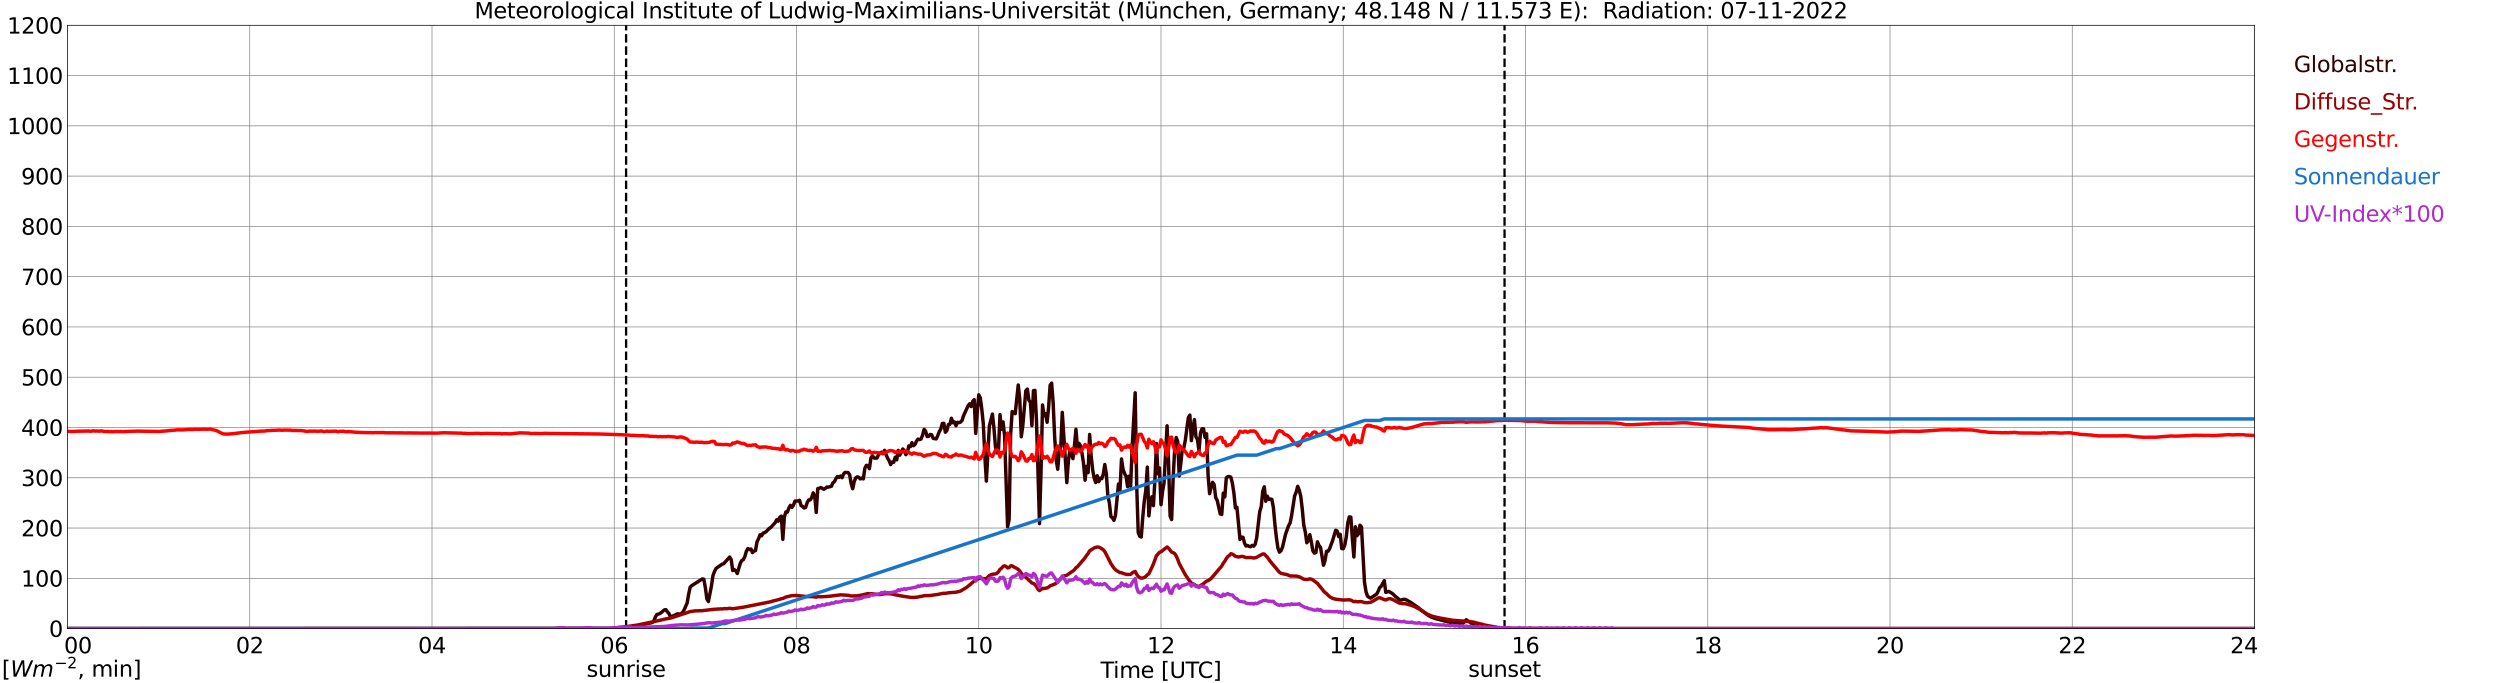 <?xml version="1.0" encoding="utf-8" standalone="no"?>
<!DOCTYPE svg PUBLIC "-//W3C//DTD SVG 1.1//EN"
  "http://www.w3.org/Graphics/SVG/1.1/DTD/svg11.dtd">
<svg xmlns:xlink="http://www.w3.org/1999/xlink" width="1085.4pt" height="296.64pt" viewBox="0 0 1085.4 296.64" xmlns="http://www.w3.org/2000/svg" version="1.1">
 <defs>
  <style type="text/css">*{stroke-linejoin: round; stroke-linecap: butt}</style>
 </defs>
 <g id="figure_1">
  <g id="patch_1">
   <path d="M 0 296.64 
L 1085.4 296.64 
L 1085.4 0 
L 0 0 
z
" style="fill: #ffffff"/>
  </g>
  <g id="axes_1">
   <g id="patch_2">
    <path d="M 29.306 272.909 
L 978.814 272.909 
L 978.814 10.976 
L 29.306 10.976 
z
" style="fill: #ffffff"/>
   </g>
   <g id="patch_3">
    <path d="M 978.814 272.909 
L 978.814 272.909 
L 978.814 10.976 
L 978.814 10.976 
z
" clip-path="url(#p74bb460b75)" style="fill: #d3d3d3; opacity: 0.25; stroke: #d3d3d3; stroke-linejoin: miter"/>
   </g>
   <g id="matplotlib.axis_1">
    <g id="xtick_1">
     <g id="line2d_1">
      <path d="M 29.306 272.909 
L 29.306 10.976 
" clip-path="url(#p74bb460b75)" style="fill: none; stroke: #808080; stroke-width: 0.3; stroke-linecap: square"/>
     </g>
     <g id="line2d_2"/>
     <g id="text_1">
      <!--    00 -->
      <g transform="translate(18.733 283.627) scale(0.095 -0.095)">
       <defs>
        <path id="DejaVuSans-20" transform="scale(0.016)"/>
        <path id="DejaVuSans-30" d="M 2034 4250 
Q 1547 4250 1301 3770 
Q 1056 3291 1056 2328 
Q 1056 1369 1301 889 
Q 1547 409 2034 409 
Q 2525 409 2770 889 
Q 3016 1369 3016 2328 
Q 3016 3291 2770 3770 
Q 2525 4250 2034 4250 
z
M 2034 4750 
Q 2819 4750 3233 4129 
Q 3647 3509 3647 2328 
Q 3647 1150 3233 529 
Q 2819 -91 2034 -91 
Q 1250 -91 836 529 
Q 422 1150 422 2328 
Q 422 3509 836 4129 
Q 1250 4750 2034 4750 
z
" transform="scale(0.016)"/>
       </defs>
       <use xlink:href="#DejaVuSans-20"/>
       <use xlink:href="#DejaVuSans-20" transform="translate(31.787 0)"/>
       <use xlink:href="#DejaVuSans-20" transform="translate(63.574 0)"/>
       <use xlink:href="#DejaVuSans-30" transform="translate(95.361 0)"/>
       <use xlink:href="#DejaVuSans-30" transform="translate(158.984 0)"/>
      </g>
     </g>
    </g>
    <g id="xtick_2">
     <g id="line2d_3">
      <path d="M 108.431 272.909 
L 108.431 10.976 
" clip-path="url(#p74bb460b75)" style="fill: none; stroke: #808080; stroke-width: 0.3; stroke-linecap: square"/>
     </g>
     <g id="line2d_4"/>
     <g id="text_2">
      <!-- 02 -->
      <g transform="translate(102.387 283.627) scale(0.095 -0.095)">
       <defs>
        <path id="DejaVuSans-32" d="M 1228 531 
L 3431 531 
L 3431 0 
L 469 0 
L 469 531 
Q 828 903 1448 1529 
Q 2069 2156 2228 2338 
Q 2531 2678 2651 2914 
Q 2772 3150 2772 3378 
Q 2772 3750 2511 3984 
Q 2250 4219 1831 4219 
Q 1534 4219 1204 4116 
Q 875 4013 500 3803 
L 500 4441 
Q 881 4594 1212 4672 
Q 1544 4750 1819 4750 
Q 2544 4750 2975 4387 
Q 3406 4025 3406 3419 
Q 3406 3131 3298 2873 
Q 3191 2616 2906 2266 
Q 2828 2175 2409 1742 
Q 1991 1309 1228 531 
z
" transform="scale(0.016)"/>
       </defs>
       <use xlink:href="#DejaVuSans-30"/>
       <use xlink:href="#DejaVuSans-32" transform="translate(63.623 0)"/>
      </g>
     </g>
    </g>
    <g id="xtick_3">
     <g id="line2d_5">
      <path d="M 187.557 272.909 
L 187.557 10.976 
" clip-path="url(#p74bb460b75)" style="fill: none; stroke: #808080; stroke-width: 0.3; stroke-linecap: square"/>
     </g>
     <g id="line2d_6"/>
     <g id="text_3">
      <!-- 04 -->
      <g transform="translate(181.513 283.627) scale(0.095 -0.095)">
       <defs>
        <path id="DejaVuSans-34" d="M 2419 4116 
L 825 1625 
L 2419 1625 
L 2419 4116 
z
M 2253 4666 
L 3047 4666 
L 3047 1625 
L 3713 1625 
L 3713 1100 
L 3047 1100 
L 3047 0 
L 2419 0 
L 2419 1100 
L 313 1100 
L 313 1709 
L 2253 4666 
z
" transform="scale(0.016)"/>
       </defs>
       <use xlink:href="#DejaVuSans-30"/>
       <use xlink:href="#DejaVuSans-34" transform="translate(63.623 0)"/>
      </g>
     </g>
    </g>
    <g id="xtick_4">
     <g id="line2d_7">
      <path d="M 266.683 272.909 
L 266.683 10.976 
" clip-path="url(#p74bb460b75)" style="fill: none; stroke: #808080; stroke-width: 0.3; stroke-linecap: square"/>
     </g>
     <g id="line2d_8"/>
     <g id="text_4">
      <!-- 06 -->
      <g transform="translate(260.638 283.627) scale(0.095 -0.095)">
       <defs>
        <path id="DejaVuSans-36" d="M 2113 2584 
Q 1688 2584 1439 2293 
Q 1191 2003 1191 1497 
Q 1191 994 1439 701 
Q 1688 409 2113 409 
Q 2538 409 2786 701 
Q 3034 994 3034 1497 
Q 3034 2003 2786 2293 
Q 2538 2584 2113 2584 
z
M 3366 4563 
L 3366 3988 
Q 3128 4100 2886 4159 
Q 2644 4219 2406 4219 
Q 1781 4219 1451 3797 
Q 1122 3375 1075 2522 
Q 1259 2794 1537 2939 
Q 1816 3084 2150 3084 
Q 2853 3084 3261 2657 
Q 3669 2231 3669 1497 
Q 3669 778 3244 343 
Q 2819 -91 2113 -91 
Q 1303 -91 875 529 
Q 447 1150 447 2328 
Q 447 3434 972 4092 
Q 1497 4750 2381 4750 
Q 2619 4750 2861 4703 
Q 3103 4656 3366 4563 
z
" transform="scale(0.016)"/>
       </defs>
       <use xlink:href="#DejaVuSans-30"/>
       <use xlink:href="#DejaVuSans-36" transform="translate(63.623 0)"/>
      </g>
     </g>
    </g>
    <g id="xtick_5">
     <g id="line2d_9">
      <path d="M 345.808 272.909 
L 345.808 10.976 
" clip-path="url(#p74bb460b75)" style="fill: none; stroke: #808080; stroke-width: 0.3; stroke-linecap: square"/>
     </g>
     <g id="line2d_10"/>
     <g id="text_5">
      <!-- 08 -->
      <g transform="translate(339.764 283.627) scale(0.095 -0.095)">
       <defs>
        <path id="DejaVuSans-38" d="M 2034 2216 
Q 1584 2216 1326 1975 
Q 1069 1734 1069 1313 
Q 1069 891 1326 650 
Q 1584 409 2034 409 
Q 2484 409 2743 651 
Q 3003 894 3003 1313 
Q 3003 1734 2745 1975 
Q 2488 2216 2034 2216 
z
M 1403 2484 
Q 997 2584 770 2862 
Q 544 3141 544 3541 
Q 544 4100 942 4425 
Q 1341 4750 2034 4750 
Q 2731 4750 3128 4425 
Q 3525 4100 3525 3541 
Q 3525 3141 3298 2862 
Q 3072 2584 2669 2484 
Q 3125 2378 3379 2068 
Q 3634 1759 3634 1313 
Q 3634 634 3220 271 
Q 2806 -91 2034 -91 
Q 1263 -91 848 271 
Q 434 634 434 1313 
Q 434 1759 690 2068 
Q 947 2378 1403 2484 
z
M 1172 3481 
Q 1172 3119 1398 2916 
Q 1625 2713 2034 2713 
Q 2441 2713 2670 2916 
Q 2900 3119 2900 3481 
Q 2900 3844 2670 4047 
Q 2441 4250 2034 4250 
Q 1625 4250 1398 4047 
Q 1172 3844 1172 3481 
z
" transform="scale(0.016)"/>
       </defs>
       <use xlink:href="#DejaVuSans-30"/>
       <use xlink:href="#DejaVuSans-38" transform="translate(63.623 0)"/>
      </g>
     </g>
    </g>
    <g id="xtick_6">
     <g id="line2d_11">
      <path d="M 424.934 272.909 
L 424.934 10.976 
" clip-path="url(#p74bb460b75)" style="fill: none; stroke: #808080; stroke-width: 0.3; stroke-linecap: square"/>
     </g>
     <g id="line2d_12"/>
     <g id="text_6">
      <!-- 10 -->
      <g transform="translate(418.89 283.627) scale(0.095 -0.095)">
       <defs>
        <path id="DejaVuSans-31" d="M 794 531 
L 1825 531 
L 1825 4091 
L 703 3866 
L 703 4441 
L 1819 4666 
L 2450 4666 
L 2450 531 
L 3481 531 
L 3481 0 
L 794 0 
L 794 531 
z
" transform="scale(0.016)"/>
       </defs>
       <use xlink:href="#DejaVuSans-31"/>
       <use xlink:href="#DejaVuSans-30" transform="translate(63.623 0)"/>
      </g>
     </g>
    </g>
    <g id="xtick_7">
     <g id="line2d_13">
      <path d="M 504.06 272.909 
L 504.06 10.976 
" clip-path="url(#p74bb460b75)" style="fill: none; stroke: #808080; stroke-width: 0.3; stroke-linecap: square"/>
     </g>
     <g id="line2d_14"/>
     <g id="text_7">
      <!-- 12 -->
      <g transform="translate(498.015 283.627) scale(0.095 -0.095)">
       <use xlink:href="#DejaVuSans-31"/>
       <use xlink:href="#DejaVuSans-32" transform="translate(63.623 0)"/>
      </g>
     </g>
    </g>
    <g id="xtick_8">
     <g id="line2d_15">
      <path d="M 583.185 272.909 
L 583.185 10.976 
" clip-path="url(#p74bb460b75)" style="fill: none; stroke: #808080; stroke-width: 0.3; stroke-linecap: square"/>
     </g>
     <g id="line2d_16"/>
     <g id="text_8">
      <!-- 14 -->
      <g transform="translate(577.141 283.627) scale(0.095 -0.095)">
       <use xlink:href="#DejaVuSans-31"/>
       <use xlink:href="#DejaVuSans-34" transform="translate(63.623 0)"/>
      </g>
     </g>
    </g>
    <g id="xtick_9">
     <g id="line2d_17">
      <path d="M 662.311 272.909 
L 662.311 10.976 
" clip-path="url(#p74bb460b75)" style="fill: none; stroke: #808080; stroke-width: 0.3; stroke-linecap: square"/>
     </g>
     <g id="line2d_18"/>
     <g id="text_9">
      <!-- 16 -->
      <g transform="translate(656.267 283.627) scale(0.095 -0.095)">
       <use xlink:href="#DejaVuSans-31"/>
       <use xlink:href="#DejaVuSans-36" transform="translate(63.623 0)"/>
      </g>
     </g>
    </g>
    <g id="xtick_10">
     <g id="line2d_19">
      <path d="M 741.437 272.909 
L 741.437 10.976 
" clip-path="url(#p74bb460b75)" style="fill: none; stroke: #808080; stroke-width: 0.3; stroke-linecap: square"/>
     </g>
     <g id="line2d_20"/>
     <g id="text_10">
      <!-- 18 -->
      <g transform="translate(735.392 283.627) scale(0.095 -0.095)">
       <use xlink:href="#DejaVuSans-31"/>
       <use xlink:href="#DejaVuSans-38" transform="translate(63.623 0)"/>
      </g>
     </g>
    </g>
    <g id="xtick_11">
     <g id="line2d_21">
      <path d="M 820.562 272.909 
L 820.562 10.976 
" clip-path="url(#p74bb460b75)" style="fill: none; stroke: #808080; stroke-width: 0.3; stroke-linecap: square"/>
     </g>
     <g id="line2d_22"/>
     <g id="text_11">
      <!-- 20 -->
      <g transform="translate(814.518 283.627) scale(0.095 -0.095)">
       <use xlink:href="#DejaVuSans-32"/>
       <use xlink:href="#DejaVuSans-30" transform="translate(63.623 0)"/>
      </g>
     </g>
    </g>
    <g id="xtick_12">
     <g id="line2d_23">
      <path d="M 899.688 272.909 
L 899.688 10.976 
" clip-path="url(#p74bb460b75)" style="fill: none; stroke: #808080; stroke-width: 0.3; stroke-linecap: square"/>
     </g>
     <g id="line2d_24"/>
     <g id="text_12">
      <!-- 22 -->
      <g transform="translate(893.644 283.627) scale(0.095 -0.095)">
       <use xlink:href="#DejaVuSans-32"/>
       <use xlink:href="#DejaVuSans-32" transform="translate(63.623 0)"/>
      </g>
     </g>
    </g>
    <g id="xtick_13">
     <g id="line2d_25">
      <path d="M 978.814 272.909 
L 978.814 10.976 
" clip-path="url(#p74bb460b75)" style="fill: none; stroke: #808080; stroke-width: 0.3; stroke-linecap: square"/>
     </g>
     <g id="line2d_26"/>
     <g id="text_13">
      <!-- 24    -->
      <g transform="translate(968.241 283.627) scale(0.095 -0.095)">
       <use xlink:href="#DejaVuSans-32"/>
       <use xlink:href="#DejaVuSans-34" transform="translate(63.623 0)"/>
       <use xlink:href="#DejaVuSans-20" transform="translate(127.246 0)"/>
       <use xlink:href="#DejaVuSans-20" transform="translate(159.033 0)"/>
       <use xlink:href="#DejaVuSans-20" transform="translate(190.82 0)"/>
      </g>
     </g>
    </g>
    <g id="text_14">
     <!-- Time [UTC] -->
     <g transform="translate(477.806 294.322) scale(0.095 -0.095)">
      <defs>
       <path id="DejaVuSans-54" d="M -19 4666 
L 3928 4666 
L 3928 4134 
L 2272 4134 
L 2272 0 
L 1638 0 
L 1638 4134 
L -19 4134 
L -19 4666 
z
" transform="scale(0.016)"/>
       <path id="DejaVuSans-69" d="M 603 3500 
L 1178 3500 
L 1178 0 
L 603 0 
L 603 3500 
z
M 603 4863 
L 1178 4863 
L 1178 4134 
L 603 4134 
L 603 4863 
z
" transform="scale(0.016)"/>
       <path id="DejaVuSans-6d" d="M 3328 2828 
Q 3544 3216 3844 3400 
Q 4144 3584 4550 3584 
Q 5097 3584 5394 3201 
Q 5691 2819 5691 2113 
L 5691 0 
L 5113 0 
L 5113 2094 
Q 5113 2597 4934 2840 
Q 4756 3084 4391 3084 
Q 3944 3084 3684 2787 
Q 3425 2491 3425 1978 
L 3425 0 
L 2847 0 
L 2847 2094 
Q 2847 2600 2669 2842 
Q 2491 3084 2119 3084 
Q 1678 3084 1418 2786 
Q 1159 2488 1159 1978 
L 1159 0 
L 581 0 
L 581 3500 
L 1159 3500 
L 1159 2956 
Q 1356 3278 1631 3431 
Q 1906 3584 2284 3584 
Q 2666 3584 2933 3390 
Q 3200 3197 3328 2828 
z
" transform="scale(0.016)"/>
       <path id="DejaVuSans-65" d="M 3597 1894 
L 3597 1613 
L 953 1613 
Q 991 1019 1311 708 
Q 1631 397 2203 397 
Q 2534 397 2845 478 
Q 3156 559 3463 722 
L 3463 178 
Q 3153 47 2828 -22 
Q 2503 -91 2169 -91 
Q 1331 -91 842 396 
Q 353 884 353 1716 
Q 353 2575 817 3079 
Q 1281 3584 2069 3584 
Q 2775 3584 3186 3129 
Q 3597 2675 3597 1894 
z
M 3022 2063 
Q 3016 2534 2758 2815 
Q 2500 3097 2075 3097 
Q 1594 3097 1305 2825 
Q 1016 2553 972 2059 
L 3022 2063 
z
" transform="scale(0.016)"/>
       <path id="DejaVuSans-5b" d="M 550 4863 
L 1875 4863 
L 1875 4416 
L 1125 4416 
L 1125 -397 
L 1875 -397 
L 1875 -844 
L 550 -844 
L 550 4863 
z
" transform="scale(0.016)"/>
       <path id="DejaVuSans-55" d="M 556 4666 
L 1191 4666 
L 1191 1831 
Q 1191 1081 1462 751 
Q 1734 422 2344 422 
Q 2950 422 3222 751 
Q 3494 1081 3494 1831 
L 3494 4666 
L 4128 4666 
L 4128 1753 
Q 4128 841 3676 375 
Q 3225 -91 2344 -91 
Q 1459 -91 1007 375 
Q 556 841 556 1753 
L 556 4666 
z
" transform="scale(0.016)"/>
       <path id="DejaVuSans-43" d="M 4122 4306 
L 4122 3641 
Q 3803 3938 3442 4084 
Q 3081 4231 2675 4231 
Q 1875 4231 1450 3742 
Q 1025 3253 1025 2328 
Q 1025 1406 1450 917 
Q 1875 428 2675 428 
Q 3081 428 3442 575 
Q 3803 722 4122 1019 
L 4122 359 
Q 3791 134 3420 21 
Q 3050 -91 2638 -91 
Q 1578 -91 968 557 
Q 359 1206 359 2328 
Q 359 3453 968 4101 
Q 1578 4750 2638 4750 
Q 3056 4750 3426 4639 
Q 3797 4528 4122 4306 
z
" transform="scale(0.016)"/>
       <path id="DejaVuSans-5d" d="M 1947 4863 
L 1947 -844 
L 622 -844 
L 622 -397 
L 1369 -397 
L 1369 4416 
L 622 4416 
L 622 4863 
L 1947 4863 
z
" transform="scale(0.016)"/>
      </defs>
      <use xlink:href="#DejaVuSans-54"/>
      <use xlink:href="#DejaVuSans-69" transform="translate(57.959 0)"/>
      <use xlink:href="#DejaVuSans-6d" transform="translate(85.742 0)"/>
      <use xlink:href="#DejaVuSans-65" transform="translate(183.154 0)"/>
      <use xlink:href="#DejaVuSans-20" transform="translate(244.678 0)"/>
      <use xlink:href="#DejaVuSans-5b" transform="translate(276.465 0)"/>
      <use xlink:href="#DejaVuSans-55" transform="translate(315.479 0)"/>
      <use xlink:href="#DejaVuSans-54" transform="translate(388.672 0)"/>
      <use xlink:href="#DejaVuSans-43" transform="translate(443.881 0)"/>
      <use xlink:href="#DejaVuSans-5d" transform="translate(513.705 0)"/>
     </g>
    </g>
   </g>
   <g id="matplotlib.axis_2">
    <g id="ytick_1">
     <g id="line2d_27">
      <path d="M 29.306 272.909 
L 978.814 272.909 
" clip-path="url(#p74bb460b75)" style="fill: none; stroke: #808080; stroke-width: 0.3; stroke-linecap: square"/>
     </g>
     <g id="line2d_28"/>
     <g id="text_15">
      <!-- 0 -->
      <g transform="translate(21.261 276.518) scale(0.095 -0.095)">
       <use xlink:href="#DejaVuSans-30"/>
      </g>
     </g>
    </g>
    <g id="ytick_2">
     <g id="line2d_29">
      <path d="M 29.306 251.081 
L 978.814 251.081 
" clip-path="url(#p74bb460b75)" style="fill: none; stroke: #808080; stroke-width: 0.3; stroke-linecap: square"/>
     </g>
     <g id="line2d_30"/>
     <g id="text_16">
      <!-- 100 -->
      <g transform="translate(9.173 254.69) scale(0.095 -0.095)">
       <use xlink:href="#DejaVuSans-31"/>
       <use xlink:href="#DejaVuSans-30" transform="translate(63.623 0)"/>
       <use xlink:href="#DejaVuSans-30" transform="translate(127.246 0)"/>
      </g>
     </g>
    </g>
    <g id="ytick_3">
     <g id="line2d_31">
      <path d="M 29.306 229.253 
L 978.814 229.253 
" clip-path="url(#p74bb460b75)" style="fill: none; stroke: #808080; stroke-width: 0.3; stroke-linecap: square"/>
     </g>
     <g id="line2d_32"/>
     <g id="text_17">
      <!-- 200 -->
      <g transform="translate(9.173 232.863) scale(0.095 -0.095)">
       <use xlink:href="#DejaVuSans-32"/>
       <use xlink:href="#DejaVuSans-30" transform="translate(63.623 0)"/>
       <use xlink:href="#DejaVuSans-30" transform="translate(127.246 0)"/>
      </g>
     </g>
    </g>
    <g id="ytick_4">
     <g id="line2d_33">
      <path d="M 29.306 207.426 
L 978.814 207.426 
" clip-path="url(#p74bb460b75)" style="fill: none; stroke: #808080; stroke-width: 0.3; stroke-linecap: square"/>
     </g>
     <g id="line2d_34"/>
     <g id="text_18">
      <!-- 300 -->
      <g transform="translate(9.173 211.035) scale(0.095 -0.095)">
       <defs>
        <path id="DejaVuSans-33" d="M 2597 2516 
Q 3050 2419 3304 2112 
Q 3559 1806 3559 1356 
Q 3559 666 3084 287 
Q 2609 -91 1734 -91 
Q 1441 -91 1130 -33 
Q 819 25 488 141 
L 488 750 
Q 750 597 1062 519 
Q 1375 441 1716 441 
Q 2309 441 2620 675 
Q 2931 909 2931 1356 
Q 2931 1769 2642 2001 
Q 2353 2234 1838 2234 
L 1294 2234 
L 1294 2753 
L 1863 2753 
Q 2328 2753 2575 2939 
Q 2822 3125 2822 3475 
Q 2822 3834 2567 4026 
Q 2313 4219 1838 4219 
Q 1578 4219 1281 4162 
Q 984 4106 628 3988 
L 628 4550 
Q 988 4650 1302 4700 
Q 1616 4750 1894 4750 
Q 2613 4750 3031 4423 
Q 3450 4097 3450 3541 
Q 3450 3153 3228 2886 
Q 3006 2619 2597 2516 
z
" transform="scale(0.016)"/>
       </defs>
       <use xlink:href="#DejaVuSans-33"/>
       <use xlink:href="#DejaVuSans-30" transform="translate(63.623 0)"/>
       <use xlink:href="#DejaVuSans-30" transform="translate(127.246 0)"/>
      </g>
     </g>
    </g>
    <g id="ytick_5">
     <g id="line2d_35">
      <path d="M 29.306 185.598 
L 978.814 185.598 
" clip-path="url(#p74bb460b75)" style="fill: none; stroke: #808080; stroke-width: 0.3; stroke-linecap: square"/>
     </g>
     <g id="line2d_36"/>
     <g id="text_19">
      <!-- 400 -->
      <g transform="translate(9.173 189.207) scale(0.095 -0.095)">
       <use xlink:href="#DejaVuSans-34"/>
       <use xlink:href="#DejaVuSans-30" transform="translate(63.623 0)"/>
       <use xlink:href="#DejaVuSans-30" transform="translate(127.246 0)"/>
      </g>
     </g>
    </g>
    <g id="ytick_6">
     <g id="line2d_37">
      <path d="M 29.306 163.77 
L 978.814 163.77 
" clip-path="url(#p74bb460b75)" style="fill: none; stroke: #808080; stroke-width: 0.3; stroke-linecap: square"/>
     </g>
     <g id="line2d_38"/>
     <g id="text_20">
      <!-- 500 -->
      <g transform="translate(9.173 167.379) scale(0.095 -0.095)">
       <defs>
        <path id="DejaVuSans-35" d="M 691 4666 
L 3169 4666 
L 3169 4134 
L 1269 4134 
L 1269 2991 
Q 1406 3038 1543 3061 
Q 1681 3084 1819 3084 
Q 2600 3084 3056 2656 
Q 3513 2228 3513 1497 
Q 3513 744 3044 326 
Q 2575 -91 1722 -91 
Q 1428 -91 1123 -41 
Q 819 9 494 109 
L 494 744 
Q 775 591 1075 516 
Q 1375 441 1709 441 
Q 2250 441 2565 725 
Q 2881 1009 2881 1497 
Q 2881 1984 2565 2268 
Q 2250 2553 1709 2553 
Q 1456 2553 1204 2497 
Q 953 2441 691 2322 
L 691 4666 
z
" transform="scale(0.016)"/>
       </defs>
       <use xlink:href="#DejaVuSans-35"/>
       <use xlink:href="#DejaVuSans-30" transform="translate(63.623 0)"/>
       <use xlink:href="#DejaVuSans-30" transform="translate(127.246 0)"/>
      </g>
     </g>
    </g>
    <g id="ytick_7">
     <g id="line2d_39">
      <path d="M 29.306 141.942 
L 978.814 141.942 
" clip-path="url(#p74bb460b75)" style="fill: none; stroke: #808080; stroke-width: 0.3; stroke-linecap: square"/>
     </g>
     <g id="line2d_40"/>
     <g id="text_21">
      <!-- 600 -->
      <g transform="translate(9.173 145.551) scale(0.095 -0.095)">
       <use xlink:href="#DejaVuSans-36"/>
       <use xlink:href="#DejaVuSans-30" transform="translate(63.623 0)"/>
       <use xlink:href="#DejaVuSans-30" transform="translate(127.246 0)"/>
      </g>
     </g>
    </g>
    <g id="ytick_8">
     <g id="line2d_41">
      <path d="M 29.306 120.114 
L 978.814 120.114 
" clip-path="url(#p74bb460b75)" style="fill: none; stroke: #808080; stroke-width: 0.3; stroke-linecap: square"/>
     </g>
     <g id="line2d_42"/>
     <g id="text_22">
      <!-- 700 -->
      <g transform="translate(9.173 123.724) scale(0.095 -0.095)">
       <defs>
        <path id="DejaVuSans-37" d="M 525 4666 
L 3525 4666 
L 3525 4397 
L 1831 0 
L 1172 0 
L 2766 4134 
L 525 4134 
L 525 4666 
z
" transform="scale(0.016)"/>
       </defs>
       <use xlink:href="#DejaVuSans-37"/>
       <use xlink:href="#DejaVuSans-30" transform="translate(63.623 0)"/>
       <use xlink:href="#DejaVuSans-30" transform="translate(127.246 0)"/>
      </g>
     </g>
    </g>
    <g id="ytick_9">
     <g id="line2d_43">
      <path d="M 29.306 98.287 
L 978.814 98.287 
" clip-path="url(#p74bb460b75)" style="fill: none; stroke: #808080; stroke-width: 0.3; stroke-linecap: square"/>
     </g>
     <g id="line2d_44"/>
     <g id="text_23">
      <!-- 800 -->
      <g transform="translate(9.173 101.896) scale(0.095 -0.095)">
       <use xlink:href="#DejaVuSans-38"/>
       <use xlink:href="#DejaVuSans-30" transform="translate(63.623 0)"/>
       <use xlink:href="#DejaVuSans-30" transform="translate(127.246 0)"/>
      </g>
     </g>
    </g>
    <g id="ytick_10">
     <g id="line2d_45">
      <path d="M 29.306 76.459 
L 978.814 76.459 
" clip-path="url(#p74bb460b75)" style="fill: none; stroke: #808080; stroke-width: 0.3; stroke-linecap: square"/>
     </g>
     <g id="line2d_46"/>
     <g id="text_24">
      <!-- 900 -->
      <g transform="translate(9.173 80.068) scale(0.095 -0.095)">
       <defs>
        <path id="DejaVuSans-39" d="M 703 97 
L 703 672 
Q 941 559 1184 500 
Q 1428 441 1663 441 
Q 2288 441 2617 861 
Q 2947 1281 2994 2138 
Q 2813 1869 2534 1725 
Q 2256 1581 1919 1581 
Q 1219 1581 811 2004 
Q 403 2428 403 3163 
Q 403 3881 828 4315 
Q 1253 4750 1959 4750 
Q 2769 4750 3195 4129 
Q 3622 3509 3622 2328 
Q 3622 1225 3098 567 
Q 2575 -91 1691 -91 
Q 1453 -91 1209 -44 
Q 966 3 703 97 
z
M 1959 2075 
Q 2384 2075 2632 2365 
Q 2881 2656 2881 3163 
Q 2881 3666 2632 3958 
Q 2384 4250 1959 4250 
Q 1534 4250 1286 3958 
Q 1038 3666 1038 3163 
Q 1038 2656 1286 2365 
Q 1534 2075 1959 2075 
z
" transform="scale(0.016)"/>
       </defs>
       <use xlink:href="#DejaVuSans-39"/>
       <use xlink:href="#DejaVuSans-30" transform="translate(63.623 0)"/>
       <use xlink:href="#DejaVuSans-30" transform="translate(127.246 0)"/>
      </g>
     </g>
    </g>
    <g id="ytick_11">
     <g id="line2d_47">
      <path d="M 29.306 54.631 
L 978.814 54.631 
" clip-path="url(#p74bb460b75)" style="fill: none; stroke: #808080; stroke-width: 0.3; stroke-linecap: square"/>
     </g>
     <g id="line2d_48"/>
     <g id="text_25">
      <!-- 1000 -->
      <g transform="translate(3.128 58.24) scale(0.095 -0.095)">
       <use xlink:href="#DejaVuSans-31"/>
       <use xlink:href="#DejaVuSans-30" transform="translate(63.623 0)"/>
       <use xlink:href="#DejaVuSans-30" transform="translate(127.246 0)"/>
       <use xlink:href="#DejaVuSans-30" transform="translate(190.869 0)"/>
      </g>
     </g>
    </g>
    <g id="ytick_12">
     <g id="line2d_49">
      <path d="M 29.306 32.803 
L 978.814 32.803 
" clip-path="url(#p74bb460b75)" style="fill: none; stroke: #808080; stroke-width: 0.3; stroke-linecap: square"/>
     </g>
     <g id="line2d_50"/>
     <g id="text_26">
      <!-- 1100 -->
      <g transform="translate(3.128 36.413) scale(0.095 -0.095)">
       <use xlink:href="#DejaVuSans-31"/>
       <use xlink:href="#DejaVuSans-31" transform="translate(63.623 0)"/>
       <use xlink:href="#DejaVuSans-30" transform="translate(127.246 0)"/>
       <use xlink:href="#DejaVuSans-30" transform="translate(190.869 0)"/>
      </g>
     </g>
    </g>
    <g id="ytick_13">
     <g id="line2d_51">
      <path d="M 29.306 10.976 
L 978.814 10.976 
" clip-path="url(#p74bb460b75)" style="fill: none; stroke: #808080; stroke-width: 0.3; stroke-linecap: square"/>
     </g>
     <g id="line2d_52"/>
     <g id="text_27">
      <!-- 1200 -->
      <g transform="translate(3.128 14.585) scale(0.095 -0.095)">
       <use xlink:href="#DejaVuSans-31"/>
       <use xlink:href="#DejaVuSans-32" transform="translate(63.623 0)"/>
       <use xlink:href="#DejaVuSans-30" transform="translate(127.246 0)"/>
       <use xlink:href="#DejaVuSans-30" transform="translate(190.869 0)"/>
      </g>
     </g>
    </g>
   </g>
   <g id="line2d_53">
    <path d="M 271.826 272.909 
L 271.826 10.976 
" clip-path="url(#p74bb460b75)" style="fill: none; stroke-dasharray: 3.7,1.6; stroke-dashoffset: 0; stroke: #000000"/>
   </g>
   <g id="line2d_54">
    <path d="M 653.212 272.909 
L 653.212 10.976 
" clip-path="url(#p74bb460b75)" style="fill: none; stroke-dasharray: 3.7,1.6; stroke-dashoffset: 0; stroke: #000000"/>
   </g>
   <g id="line2d_55">
    <path d="M 29.306 272.909 
L 269.98 272.811 
L 271.958 272.507 
L 274.595 272.119 
L 275.914 271.883 
L 278.552 271.374 
L 281.189 270.735 
L 282.508 270.429 
L 283.167 270.296 
L 283.827 269.704 
L 284.486 268.015 
L 285.145 266.817 
L 285.805 266.649 
L 286.464 266.363 
L 287.124 265.939 
L 288.442 264.776 
L 289.102 264.691 
L 289.761 265.636 
L 290.42 266.328 
L 291.08 267.797 
L 291.739 267.679 
L 292.399 267.29 
L 293.058 267.122 
L 293.717 266.631 
L 294.377 266.496 
L 295.036 266.649 
L 295.696 266.463 
L 296.355 265.872 
L 297.014 264.791 
L 298.333 261.803 
L 298.992 257.937 
L 299.652 254.899 
L 300.311 254.274 
L 304.927 251.336 
L 305.586 251.489 
L 306.246 255.202 
L 306.905 260.065 
L 307.564 261.146 
L 308.883 254.375 
L 309.543 249.885 
L 310.202 248.13 
L 310.861 246.814 
L 313.499 244.956 
L 314.158 244.771 
L 316.796 241.85 
L 317.455 242.981 
L 318.114 247.706 
L 318.774 247.285 
L 319.433 247.809 
L 320.093 248.975 
L 321.411 244.517 
L 322.071 243.334 
L 322.73 242.998 
L 323.39 241.597 
L 324.049 239.318 
L 324.708 238.152 
L 325.368 238.591 
L 326.027 238.355 
L 326.686 239.907 
L 327.346 239.25 
L 328.005 239.065 
L 328.665 235.199 
L 329.324 233.916 
L 329.983 232.176 
L 330.643 232.632 
L 331.302 231.434 
L 331.961 231.281 
L 332.621 230.81 
L 333.94 229.441 
L 334.599 229.052 
L 335.918 227.601 
L 336.577 226.876 
L 337.236 225.61 
L 337.896 226.267 
L 338.555 224.58 
L 339.215 224.074 
L 339.874 234.169 
L 340.533 224.445 
L 341.193 222.251 
L 341.852 222.334 
L 342.512 220.511 
L 343.171 219.398 
L 343.83 220.276 
L 344.49 219.295 
L 345.149 217.541 
L 346.468 217.523 
L 347.127 217.202 
L 347.787 219.481 
L 348.446 219.887 
L 349.105 220.561 
L 349.765 220.293 
L 350.424 218.283 
L 351.083 217.052 
L 351.743 217.052 
L 352.402 216.021 
L 353.062 213.996 
L 353.721 215.565 
L 354.38 222.469 
L 355.04 212.138 
L 355.699 211.985 
L 356.359 211.649 
L 357.677 212.409 
L 358.337 212.038 
L 358.996 211.446 
L 359.655 211.496 
L 360.974 211.125 
L 361.634 209.639 
L 362.293 209.082 
L 362.952 207.749 
L 363.612 206.889 
L 364.271 207.242 
L 364.93 206.668 
L 365.59 207.395 
L 366.249 205.758 
L 366.909 205.099 
L 368.227 205.199 
L 368.887 206.111 
L 369.546 210.027 
L 370.206 212.188 
L 370.865 209.082 
L 371.524 207.463 
L 372.184 207.024 
L 372.843 207.242 
L 373.502 207.934 
L 374.162 207.563 
L 374.821 207.919 
L 375.481 203.309 
L 376.14 202.043 
L 376.799 202.128 
L 377.459 203.494 
L 378.118 198.819 
L 378.777 197.891 
L 379.437 198.819 
L 380.096 198.937 
L 380.756 198.836 
L 381.415 197.468 
L 382.074 196.726 
L 382.734 196.304 
L 383.393 196.979 
L 384.053 195.527 
L 384.712 197.435 
L 385.371 198.937 
L 386.031 200.052 
L 386.69 201.689 
L 387.349 200.574 
L 388.009 200.692 
L 388.668 198.498 
L 389.328 199.629 
L 389.987 195.545 
L 390.646 197.62 
L 391.965 194.936 
L 392.624 195.595 
L 393.284 197.4 
L 393.943 196.237 
L 394.603 193.585 
L 395.262 193.89 
L 395.921 192.185 
L 396.581 193.519 
L 397.24 192.995 
L 397.899 191.526 
L 398.559 190.649 
L 399.218 190.852 
L 399.878 190.599 
L 400.537 188.959 
L 401.196 186.412 
L 401.856 187.154 
L 402.515 189.518 
L 403.175 189.45 
L 403.834 188.623 
L 404.493 188.758 
L 405.153 190.31 
L 405.812 190.478 
L 406.471 190.531 
L 407.131 189.129 
L 407.79 187.425 
L 408.45 186.292 
L 409.109 183.845 
L 409.768 183.777 
L 410.428 187.643 
L 411.087 186.951 
L 411.746 184.319 
L 412.406 184.216 
L 413.065 181.599 
L 413.725 183.524 
L 414.384 183.186 
L 415.043 184.825 
L 415.703 183.339 
L 416.362 183.491 
L 417.022 183.253 
L 417.681 182.562 
L 418.34 180.468 
L 420.318 176.146 
L 420.978 175.319 
L 421.637 176.502 
L 422.297 174.291 
L 422.956 173.514 
L 423.615 188.167 
L 424.275 178.966 
L 424.934 171.421 
L 425.593 172.704 
L 426.253 177.615 
L 426.912 184.048 
L 427.572 197.721 
L 428.231 208.864 
L 429.55 184.925 
L 430.869 179.776 
L 431.528 185.888 
L 432.187 194.008 
L 432.847 196.64 
L 433.506 195.307 
L 434.165 180.029 
L 434.825 186.377 
L 435.484 183.186 
L 436.144 189.044 
L 437.462 228.734 
L 438.122 225.56 
L 438.781 188.52 
L 439.44 178.678 
L 440.759 179.591 
L 442.078 167.149 
L 442.737 173.261 
L 443.397 189.618 
L 444.056 184.875 
L 445.375 169.631 
L 446.034 168.939 
L 446.694 173.785 
L 447.353 174.577 
L 448.012 184.79 
L 448.672 169.631 
L 449.331 169.495 
L 449.991 182.511 
L 451.309 227.315 
L 451.969 204.795 
L 452.628 175.825 
L 453.287 180.486 
L 453.947 179.558 
L 454.606 183.339 
L 455.266 176.823 
L 455.925 167.217 
L 456.584 166.339 
L 457.244 175.066 
L 457.903 189.939 
L 458.563 199.731 
L 459.222 203.732 
L 459.881 195.931 
L 460.541 193.991 
L 461.2 179.034 
L 463.178 209.521 
L 463.838 200.253 
L 464.497 195.224 
L 465.156 196.793 
L 465.816 199.122 
L 466.475 193.585 
L 467.134 186.377 
L 467.794 194.429 
L 468.453 192.471 
L 469.113 193.552 
L 469.772 196.776 
L 470.431 201.301 
L 471.091 208.475 
L 471.75 202.449 
L 472.409 205.199 
L 473.069 188.623 
L 473.728 197.974 
L 474.388 203.985 
L 475.047 207.58 
L 475.706 209.506 
L 476.366 206.55 
L 477.025 209.132 
L 477.685 207.613 
L 478.344 207.816 
L 479.003 205.876 
L 479.663 201.672 
L 480.322 205.773 
L 480.981 215.126 
L 481.641 218.333 
L 482.3 224.226 
L 482.96 224.8 
L 483.619 225.914 
L 484.278 223.838 
L 485.597 210.145 
L 486.256 212.848 
L 486.916 199.258 
L 487.575 203.782 
L 488.235 205.52 
L 488.894 206.803 
L 489.553 211.293 
L 490.213 206.718 
L 490.872 211.075 
L 491.532 194.397 
L 492.85 170.543 
L 493.51 210.94 
L 494.169 231.266 
L 494.828 232.835 
L 495.488 233.156 
L 496.147 224.495 
L 496.807 217.523 
L 497.466 212.848 
L 498.125 202.802 
L 498.785 223.973 
L 499.444 217.962 
L 500.103 215.683 
L 500.763 219.533 
L 501.422 208.222 
L 502.082 192.556 
L 502.741 205.705 
L 503.4 203.158 
L 504.06 219.11 
L 504.719 213.454 
L 505.379 209.624 
L 506.697 184.858 
L 507.357 201.333 
L 508.016 224.056 
L 508.675 225.56 
L 509.335 207.546 
L 509.994 195.106 
L 510.654 189.957 
L 511.313 191.694 
L 511.972 206.618 
L 512.632 201.436 
L 513.291 195.156 
L 513.95 194.565 
L 514.61 191.138 
L 515.929 181.313 
L 516.588 180.215 
L 517.247 191.306 
L 517.907 186.277 
L 518.566 182.19 
L 519.226 189.651 
L 519.885 190.834 
L 520.544 195.73 
L 521.204 188.014 
L 521.863 186.141 
L 522.522 186.174 
L 523.182 189.922 
L 523.841 188.335 
L 524.501 206.297 
L 525.16 214.332 
L 525.819 211.614 
L 526.479 209.403 
L 527.138 210.398 
L 527.797 216.039 
L 528.457 217.237 
L 529.776 223.111 
L 530.435 223.364 
L 531.094 214.114 
L 531.754 215.768 
L 532.413 207.478 
L 533.073 206.921 
L 533.732 206.921 
L 534.391 207.175 
L 535.051 209.809 
L 535.71 214.079 
L 536.369 220.546 
L 537.029 220.258 
L 538.348 234.202 
L 539.007 233.156 
L 539.666 233.307 
L 540.326 235.789 
L 540.985 237.055 
L 541.644 236.854 
L 542.304 237.225 
L 542.963 237.375 
L 543.623 236.786 
L 544.282 237.14 
L 544.941 236.312 
L 545.601 233.477 
L 546.919 222.183 
L 547.579 219.92 
L 548.238 213.304 
L 548.898 211.346 
L 549.557 217.641 
L 550.216 215.412 
L 550.876 216.849 
L 551.535 216.628 
L 552.195 216.831 
L 552.854 220.361 
L 553.513 227.686 
L 554.173 233.51 
L 554.832 238.052 
L 555.491 239.707 
L 556.151 239.098 
L 556.81 237.578 
L 558.129 231.94 
L 559.448 228.26 
L 560.107 227.095 
L 560.766 223.803 
L 562.085 215.279 
L 562.745 213.675 
L 563.404 211.143 
L 564.063 212.745 
L 564.723 215.447 
L 565.382 220.9 
L 566.042 227.989 
L 566.701 230.927 
L 567.36 235.653 
L 568.02 234.693 
L 568.679 232.143 
L 569.338 235.334 
L 569.998 239.165 
L 570.657 240.161 
L 571.317 239.875 
L 571.976 235.232 
L 572.635 236.819 
L 573.295 237.596 
L 574.613 245.395 
L 575.273 243.387 
L 575.932 239.333 
L 576.592 239.318 
L 577.251 238.27 
L 578.57 234.675 
L 579.889 230.218 
L 580.548 230.574 
L 581.207 232.986 
L 581.867 231.99 
L 582.526 238.135 
L 583.185 238.238 
L 583.845 236.718 
L 584.504 233.088 
L 585.164 227.012 
L 585.823 224.412 
L 586.482 224.512 
L 587.142 233.966 
L 587.801 241.815 
L 588.46 228.699 
L 589.12 232.615 
L 589.779 231.805 
L 590.439 228.024 
L 591.098 228.749 
L 592.417 252.891 
L 593.076 256.959 
L 593.736 258.85 
L 594.395 259.338 
L 595.054 259.677 
L 597.692 257.937 
L 598.351 256.706 
L 599.011 255.119 
L 599.67 254.528 
L 600.989 252.096 
L 601.648 257.178 
L 602.967 256.756 
L 604.286 257.549 
L 604.945 258.04 
L 605.604 258.732 
L 606.923 259.827 
L 607.582 260.386 
L 608.242 260.554 
L 608.901 260.284 
L 609.561 260.201 
L 610.22 260.251 
L 612.198 261.364 
L 615.495 263.61 
L 616.814 264.723 
L 620.111 267.205 
L 621.429 267.915 
L 623.408 268.641 
L 624.726 268.962 
L 629.342 270.176 
L 634.617 270.632 
L 635.276 270.514 
L 635.936 269.923 
L 636.595 269.063 
L 637.255 269.637 
L 637.914 269.94 
L 638.573 270.532 
L 639.892 271.106 
L 641.87 271.713 
L 643.848 272.372 
L 645.167 272.878 
L 647.805 272.909 
L 978.154 272.909 
L 978.154 272.909 
" clip-path="url(#p74bb460b75)" style="fill: none; stroke: #330000; stroke-width: 1.5; stroke-linecap: square"/>
   </g>
   <g id="line2d_56">
    <path d="M 29.306 272.909 
L 264.045 272.909 
L 265.364 272.734 
L 267.342 272.566 
L 268.661 272.398 
L 271.298 272.147 
L 276.573 271.39 
L 282.508 270.174 
L 284.486 269.753 
L 287.124 269.165 
L 289.102 268.705 
L 291.08 268.369 
L 298.333 265.976 
L 299.652 265.514 
L 300.971 265.345 
L 301.63 265.219 
L 304.927 265.136 
L 306.246 264.968 
L 310.202 264.507 
L 310.861 264.507 
L 311.521 264.381 
L 312.18 264.422 
L 312.839 264.339 
L 313.499 264.381 
L 314.818 264.213 
L 315.477 264.296 
L 316.796 264.086 
L 318.114 264.296 
L 322.73 263.625 
L 333.94 261.399 
L 338.555 260.183 
L 339.215 259.93 
L 339.874 259.847 
L 341.193 259.216 
L 343.83 258.588 
L 345.808 258.546 
L 347.787 258.756 
L 350.424 259.007 
L 353.062 259.05 
L 354.38 259.26 
L 355.04 259.05 
L 357.018 259.092 
L 358.337 259.007 
L 360.315 258.839 
L 361.634 258.671 
L 364.93 258.251 
L 368.227 258.461 
L 369.546 258.756 
L 372.184 258.671 
L 374.162 258.337 
L 376.799 257.706 
L 377.459 257.791 
L 378.118 257.747 
L 381.415 258.125 
L 382.074 258.125 
L 384.053 257.791 
L 386.031 257.747 
L 387.349 257.915 
L 389.328 258.378 
L 389.987 258.42 
L 390.646 258.629 
L 393.284 259.05 
L 395.262 259.343 
L 396.581 259.384 
L 398.559 259.216 
L 399.218 259.007 
L 399.878 258.965 
L 401.196 258.629 
L 403.834 258.546 
L 407.131 258.083 
L 409.109 257.664 
L 409.768 257.579 
L 410.428 257.623 
L 411.746 257.37 
L 413.725 257.202 
L 415.043 257.119 
L 416.362 256.824 
L 417.022 256.614 
L 419.659 255.019 
L 420.978 253.971 
L 422.956 252.249 
L 423.615 252.122 
L 424.275 251.535 
L 424.934 251.116 
L 425.593 251.074 
L 427.572 251.284 
L 428.231 251.199 
L 429.55 249.857 
L 430.869 249.311 
L 432.187 249.184 
L 432.847 248.892 
L 433.506 248.261 
L 434.165 247.17 
L 434.825 246.709 
L 435.484 245.91 
L 436.144 245.659 
L 436.803 245.954 
L 437.462 246.541 
L 438.122 246.414 
L 438.781 245.659 
L 439.44 245.659 
L 440.1 246.12 
L 440.759 246.414 
L 442.078 247.211 
L 442.737 247.883 
L 443.397 248.933 
L 444.056 249.605 
L 444.716 249.983 
L 448.012 253.131 
L 448.672 253.299 
L 449.331 253.803 
L 449.991 254.685 
L 450.65 255.859 
L 451.309 256.405 
L 452.628 255.44 
L 453.287 255.523 
L 454.606 255.23 
L 455.266 254.894 
L 455.925 254.349 
L 457.244 253.844 
L 457.903 253.593 
L 458.563 253.214 
L 459.222 252.668 
L 461.2 250.402 
L 461.859 250.066 
L 463.178 249.73 
L 465.156 248.346 
L 465.816 247.925 
L 466.475 247.338 
L 467.134 246.499 
L 467.794 246.037 
L 471.091 242.134 
L 471.75 241.125 
L 472.409 240.329 
L 473.069 239.152 
L 475.047 237.893 
L 476.366 237.474 
L 477.025 237.557 
L 477.685 237.81 
L 479.003 238.692 
L 479.663 239.488 
L 481.641 243.35 
L 482.3 244.694 
L 483.619 246.624 
L 484.278 247.379 
L 486.256 248.639 
L 486.916 248.597 
L 487.575 248.975 
L 488.894 249.311 
L 489.553 249.437 
L 490.872 249.352 
L 491.532 248.765 
L 492.191 248.346 
L 492.85 248.093 
L 493.51 249.352 
L 494.169 250.276 
L 494.828 250.738 
L 495.488 251.031 
L 496.147 250.948 
L 496.807 250.697 
L 497.466 250.276 
L 498.125 249.562 
L 498.785 249.143 
L 500.103 246.331 
L 500.763 244.819 
L 502.082 241.293 
L 503.4 239.783 
L 504.06 239.571 
L 506.697 237.474 
L 507.357 238.019 
L 508.675 239.698 
L 509.335 239.951 
L 509.994 240.329 
L 510.654 241.376 
L 511.313 242.845 
L 511.972 244.651 
L 514.61 249.52 
L 515.929 251.452 
L 517.247 253.214 
L 518.566 253.759 
L 519.226 254.222 
L 519.885 254.517 
L 520.544 254.641 
L 522.522 253.382 
L 523.841 252.29 
L 524.501 252.122 
L 525.819 251.157 
L 530.435 245.742 
L 531.094 244.526 
L 531.754 243.644 
L 532.413 242.511 
L 533.073 241.63 
L 533.732 241.167 
L 534.391 240.412 
L 535.051 240.58 
L 535.71 240.957 
L 536.369 241.544 
L 537.688 241.839 
L 539.007 241.588 
L 539.666 241.588 
L 540.985 242.09 
L 542.963 242.049 
L 544.282 242.258 
L 544.941 242.175 
L 545.601 241.966 
L 546.919 241.208 
L 548.238 240.497 
L 548.898 240.538 
L 550.216 241.922 
L 551.535 243.771 
L 555.491 248.47 
L 556.151 248.892 
L 557.47 249.228 
L 558.788 249.479 
L 560.107 250.066 
L 562.745 250.108 
L 564.063 250.402 
L 566.042 251.452 
L 567.36 251.62 
L 568.679 251.326 
L 569.338 251.452 
L 569.998 251.788 
L 571.976 253.299 
L 573.954 255.691 
L 574.613 256.573 
L 575.273 257.245 
L 575.932 257.747 
L 577.251 259.05 
L 578.57 259.806 
L 579.889 260.142 
L 583.185 260.519 
L 585.823 260.393 
L 586.482 260.561 
L 587.801 261.233 
L 588.46 261.065 
L 589.12 261.275 
L 591.098 261.189 
L 592.417 261.611 
L 593.736 261.652 
L 595.054 261.484 
L 595.714 261.189 
L 598.351 259.638 
L 599.011 259.469 
L 600.329 260.057 
L 600.989 260.351 
L 601.648 260.476 
L 602.967 259.93 
L 603.626 259.93 
L 604.945 260.434 
L 607.582 261.862 
L 608.901 262.071 
L 610.22 262.113 
L 612.858 262.87 
L 614.176 263.372 
L 616.814 264.8 
L 619.451 266.522 
L 621.429 267.402 
L 623.408 267.947 
L 625.386 268.369 
L 630.661 269.292 
L 637.914 269.838 
L 639.892 270.13 
L 641.211 270.51 
L 643.848 271.097 
L 644.508 271.348 
L 651.102 272.566 
L 657.036 272.902 
L 659.014 272.859 
L 660.992 272.909 
L 978.154 272.909 
L 978.154 272.909 
" clip-path="url(#p74bb460b75)" style="fill: none; stroke: #990000; stroke-width: 1.5; stroke-linecap: square"/>
   </g>
   <g id="line2d_57">
    <path d="M 29.306 187.217 
L 30.625 187.351 
L 33.262 187.233 
L 34.581 187.204 
L 38.537 187.124 
L 39.197 187.248 
L 40.515 187.041 
L 41.175 187.15 
L 41.834 187.104 
L 43.153 187.198 
L 43.812 187.069 
L 44.472 187.128 
L 45.131 187.309 
L 47.109 187.337 
L 47.768 187.438 
L 48.428 187.342 
L 49.087 187.466 
L 49.747 187.34 
L 51.725 187.379 
L 52.384 187.307 
L 53.043 187.414 
L 56.34 187.276 
L 59.637 187.182 
L 60.956 187.193 
L 68.869 187.327 
L 72.166 187.093 
L 74.144 186.87 
L 76.122 186.733 
L 76.781 186.619 
L 78.1 186.632 
L 79.419 186.619 
L 80.737 186.539 
L 82.056 186.427 
L 84.034 186.436 
L 84.694 186.329 
L 86.013 186.381 
L 89.309 186.318 
L 89.969 186.386 
L 91.288 186.279 
L 93.925 186.927 
L 96.563 188.265 
L 97.222 188.431 
L 99.2 188.457 
L 101.838 188.215 
L 105.135 187.787 
L 109.091 187.477 
L 110.41 187.427 
L 113.047 187.174 
L 114.366 187.163 
L 115.025 187.156 
L 115.685 186.958 
L 121.619 186.713 
L 122.278 186.811 
L 123.597 186.726 
L 126.235 186.755 
L 126.894 186.897 
L 128.872 186.897 
L 130.85 186.931 
L 133.488 187.322 
L 134.147 187.191 
L 137.444 187.193 
L 138.104 187.257 
L 139.422 187.108 
L 140.741 187.401 
L 142.06 187.169 
L 142.719 187.263 
L 146.016 187.185 
L 146.676 187.499 
L 147.335 187.261 
L 149.313 187.241 
L 149.972 187.418 
L 150.632 187.473 
L 151.291 187.372 
L 152.61 187.471 
L 153.929 187.636 
L 155.247 187.674 
L 156.566 187.761 
L 160.523 187.839 
L 161.182 187.796 
L 161.841 187.901 
L 162.501 187.802 
L 165.798 187.831 
L 166.457 187.774 
L 167.116 187.89 
L 175.029 187.946 
L 175.688 187.986 
L 177.007 187.951 
L 181.623 188.01 
L 184.92 188.01 
L 189.535 188.047 
L 192.832 187.885 
L 200.745 188.08 
L 201.404 188.187 
L 202.063 188.082 
L 202.723 188.252 
L 207.339 188.132 
L 207.998 188.132 
L 208.657 188.254 
L 211.295 188.152 
L 212.614 188.2 
L 217.229 188.23 
L 217.889 188.405 
L 218.548 188.265 
L 221.186 188.359 
L 221.845 188.355 
L 223.164 188.193 
L 225.801 187.925 
L 229.757 188.056 
L 230.417 188.187 
L 232.395 188.173 
L 235.033 188.237 
L 236.351 188.132 
L 238.329 188.178 
L 260.089 188.424 
L 269.98 188.737 
L 271.298 188.828 
L 273.277 188.911 
L 273.936 189.049 
L 275.255 189.001 
L 277.233 189.173 
L 279.211 189.156 
L 280.53 189.282 
L 281.189 189.221 
L 281.849 189.391 
L 285.145 189.527 
L 285.805 189.612 
L 286.464 189.544 
L 287.783 189.603 
L 288.442 189.544 
L 289.102 189.629 
L 289.761 189.481 
L 293.058 189.712 
L 293.717 189.896 
L 295.696 189.69 
L 297.014 190.068 
L 298.333 190.623 
L 298.992 191.38 
L 299.652 191.897 
L 300.971 191.967 
L 301.63 192.015 
L 302.289 191.932 
L 303.608 192.011 
L 304.927 192.026 
L 305.586 192.196 
L 307.564 192.081 
L 308.224 191.939 
L 308.883 191.668 
L 309.543 191.603 
L 310.202 191.718 
L 310.861 192.836 
L 314.158 193.034 
L 315.477 192.945 
L 316.796 193.229 
L 317.455 193.067 
L 318.114 192.334 
L 318.774 192.441 
L 320.093 191.847 
L 322.071 192.539 
L 322.73 192.506 
L 323.39 192.77 
L 324.049 193.216 
L 324.708 193.434 
L 325.368 193.32 
L 326.027 193.46 
L 326.686 193.176 
L 327.346 193.213 
L 328.005 193.107 
L 328.665 193.805 
L 329.983 194.305 
L 330.643 194.025 
L 331.302 194.146 
L 331.961 194.032 
L 332.621 194.067 
L 333.28 194.224 
L 334.599 194.386 
L 335.258 194.624 
L 336.577 194.669 
L 337.236 194.851 
L 337.896 194.735 
L 338.555 195.112 
L 339.215 195.106 
L 339.874 193.318 
L 340.533 195.058 
L 341.193 195.353 
L 341.852 195.158 
L 343.171 195.831 
L 343.83 195.536 
L 344.49 195.639 
L 345.149 195.944 
L 347.127 195.852 
L 347.787 195.429 
L 348.446 195.324 
L 349.105 195.034 
L 351.083 195.595 
L 351.743 195.49 
L 352.402 195.606 
L 353.062 195.916 
L 353.721 195.505 
L 354.38 194.228 
L 355.04 195.931 
L 355.699 195.833 
L 356.359 196.001 
L 357.018 195.724 
L 358.996 195.652 
L 360.315 195.536 
L 360.974 195.676 
L 361.634 195.656 
L 363.612 195.959 
L 364.271 195.767 
L 364.93 195.778 
L 365.59 195.66 
L 366.249 195.909 
L 366.909 195.992 
L 368.227 195.879 
L 368.887 195.665 
L 369.546 194.883 
L 370.206 194.73 
L 370.865 195.267 
L 372.184 195.591 
L 374.821 195.547 
L 375.481 196.217 
L 376.14 196.435 
L 376.799 196.204 
L 377.459 195.798 
L 378.118 196.608 
L 378.777 196.605 
L 379.437 196.378 
L 382.074 196.702 
L 382.734 196.865 
L 383.393 196.437 
L 384.053 196.708 
L 384.712 196.23 
L 386.031 195.728 
L 386.69 195.575 
L 388.009 195.863 
L 388.668 196.451 
L 389.328 196.073 
L 389.987 196.496 
L 390.646 196.071 
L 392.624 196.149 
L 393.284 195.866 
L 393.943 196.114 
L 395.921 197.228 
L 396.581 196.66 
L 397.24 196.774 
L 398.559 197.193 
L 399.218 197.138 
L 399.878 197.234 
L 400.537 197.745 
L 401.196 198.105 
L 402.515 197.514 
L 403.834 197.452 
L 405.153 196.85 
L 406.471 196.909 
L 407.79 197.631 
L 408.45 197.725 
L 409.109 198.238 
L 409.768 198.267 
L 410.428 197.26 
L 411.087 197.5 
L 411.746 198.232 
L 413.065 198.415 
L 413.725 197.799 
L 414.384 197.634 
L 415.043 197.112 
L 415.703 197.612 
L 416.362 197.669 
L 417.022 197.562 
L 417.681 197.627 
L 418.34 197.941 
L 419 198.046 
L 420.978 198.677 
L 421.637 198.491 
L 422.956 199.214 
L 423.615 196.405 
L 424.275 198.138 
L 424.934 199.426 
L 425.593 199.14 
L 426.912 197.234 
L 427.572 194.56 
L 428.231 192.683 
L 428.89 195.226 
L 429.55 197.081 
L 430.209 197.738 
L 430.869 198.201 
L 432.187 195.466 
L 432.847 195.326 
L 433.506 195.748 
L 434.165 198.441 
L 434.825 196.389 
L 435.484 196.656 
L 436.144 195.499 
L 436.803 191.402 
L 437.462 188.01 
L 438.122 189.001 
L 438.781 196.368 
L 439.44 198.138 
L 440.1 198.271 
L 440.759 198.116 
L 441.419 198.867 
L 442.078 200.03 
L 442.737 199.07 
L 443.397 196.158 
L 444.056 197.166 
L 445.375 200.083 
L 446.034 200.194 
L 446.694 199.024 
L 447.353 198.996 
L 448.012 197.369 
L 448.672 200.015 
L 449.331 199.891 
L 449.991 197.426 
L 451.309 189.287 
L 451.969 193.486 
L 452.628 199.089 
L 453.287 198.323 
L 453.947 198.716 
L 454.606 198.075 
L 455.266 199.087 
L 455.925 200.489 
L 456.584 200.493 
L 457.244 198.856 
L 457.903 196.385 
L 458.563 194.853 
L 459.222 193.626 
L 459.881 194.809 
L 460.541 195.446 
L 461.2 198.035 
L 463.178 192.895 
L 463.838 194.698 
L 464.497 195.571 
L 465.156 195.274 
L 465.816 194.645 
L 466.475 195.486 
L 467.134 196.804 
L 467.794 195.11 
L 468.453 195.82 
L 469.113 195.879 
L 469.772 195.187 
L 471.091 192.952 
L 471.75 194.124 
L 472.409 193.397 
L 473.069 196.597 
L 473.728 194.726 
L 474.388 193.746 
L 475.047 193.17 
L 475.706 192.818 
L 476.366 192.884 
L 477.025 192.096 
L 477.685 192.65 
L 478.344 192.443 
L 479.003 192.836 
L 479.663 193.879 
L 480.322 193.362 
L 480.981 191.84 
L 481.641 191.205 
L 482.3 190.304 
L 482.96 190.468 
L 483.619 190.356 
L 484.278 190.867 
L 484.938 192.371 
L 485.597 193.399 
L 486.256 193.165 
L 486.916 195.436 
L 487.575 194.418 
L 488.235 194.052 
L 488.894 194.263 
L 489.553 193.336 
L 490.213 194.117 
L 490.872 193.218 
L 491.532 196.158 
L 492.85 200.779 
L 493.51 193.08 
L 494.169 188.833 
L 494.828 188.569 
L 495.488 188.547 
L 496.807 191.651 
L 497.466 192.506 
L 498.125 194.484 
L 498.785 190.703 
L 499.444 192.022 
L 500.103 192.572 
L 500.763 191.784 
L 501.422 193.864 
L 502.082 196.49 
L 502.741 193.726 
L 503.4 194.015 
L 504.06 190.98 
L 504.719 192.214 
L 505.379 192.624 
L 506.697 197.732 
L 507.357 194.604 
L 508.016 189.928 
L 508.675 189.813 
L 509.335 193.312 
L 509.994 195.529 
L 510.654 196.557 
L 511.313 195.99 
L 511.972 193.257 
L 512.632 194.008 
L 513.291 195.045 
L 513.95 195.305 
L 514.61 196.055 
L 515.929 197.937 
L 516.588 198.232 
L 517.247 195.986 
L 518.566 198.343 
L 519.226 196.944 
L 519.885 196.732 
L 520.544 195.844 
L 521.204 197.254 
L 521.863 197.636 
L 522.522 197.784 
L 523.182 196.603 
L 523.841 196.427 
L 524.501 193.314 
L 525.16 191.605 
L 526.479 192.559 
L 527.138 192.554 
L 527.797 191.061 
L 529.776 189.845 
L 530.435 189.996 
L 531.094 192.059 
L 531.754 191.638 
L 532.413 193.543 
L 533.073 193.379 
L 533.732 193.052 
L 534.391 193.034 
L 535.71 190.978 
L 536.369 189.863 
L 537.029 189.9 
L 538.348 187.235 
L 539.666 187.711 
L 540.326 187.22 
L 540.985 187.235 
L 541.644 187.717 
L 542.963 187.073 
L 543.623 187.261 
L 544.282 187.091 
L 544.941 187.335 
L 545.601 187.984 
L 546.919 190.315 
L 547.579 190.856 
L 548.238 192.096 
L 548.898 192.454 
L 549.557 191.24 
L 550.216 191.814 
L 550.876 191.559 
L 551.535 191.589 
L 552.195 191.965 
L 552.854 191.655 
L 554.173 188.479 
L 554.832 187.294 
L 555.491 187.003 
L 556.81 187.425 
L 557.47 188.35 
L 558.129 188.702 
L 558.788 188.894 
L 560.107 189.965 
L 562.085 192.508 
L 563.404 193.51 
L 564.063 193.207 
L 564.723 192.369 
L 566.042 189.621 
L 566.701 189.267 
L 567.36 188.296 
L 568.02 188.905 
L 568.679 189.311 
L 569.338 188.675 
L 569.998 187.761 
L 570.657 187.527 
L 571.317 187.684 
L 571.976 188.75 
L 572.635 188.536 
L 573.295 188.647 
L 573.954 188.069 
L 574.613 187.11 
L 575.932 188.328 
L 576.592 188.39 
L 577.251 189.125 
L 577.91 189.483 
L 578.57 189.976 
L 579.229 190.642 
L 579.889 190.965 
L 580.548 190.836 
L 581.207 190.376 
L 581.867 190.673 
L 582.526 189.068 
L 583.185 189.129 
L 583.845 189.507 
L 584.504 190.609 
L 585.164 192.288 
L 585.823 193.089 
L 586.482 192.923 
L 587.142 190.374 
L 587.801 188.87 
L 588.46 192.164 
L 589.12 191.264 
L 589.779 191.391 
L 590.439 192.19 
L 591.098 191.943 
L 591.757 188.579 
L 592.417 185.809 
L 593.076 184.965 
L 593.736 184.64 
L 595.054 184.749 
L 595.714 185.087 
L 597.032 185.351 
L 597.692 185.438 
L 599.67 186.298 
L 600.329 186.87 
L 600.989 187.167 
L 601.648 185.703 
L 602.967 185.661 
L 604.286 185.84 
L 605.604 185.569 
L 606.264 185.879 
L 607.582 185.585 
L 609.561 186.054 
L 610.879 186.03 
L 612.198 185.731 
L 613.517 185.423 
L 616.814 184.423 
L 618.133 184.052 
L 619.451 183.934 
L 620.111 183.865 
L 621.429 183.882 
L 623.408 183.69 
L 626.045 183.365 
L 630.661 183.306 
L 632.639 183.138 
L 633.958 183.109 
L 635.276 183.092 
L 636.595 183.38 
L 638.573 183.149 
L 641.87 183.208 
L 645.167 183.083 
L 650.442 182.57 
L 651.761 182.61 
L 652.42 182.487 
L 659.014 182.553 
L 660.333 182.592 
L 661.652 182.725 
L 662.311 182.856 
L 666.267 182.865 
L 672.202 183.341 
L 673.521 183.402 
L 677.477 183.478 
L 680.774 183.526 
L 697.918 183.574 
L 701.215 183.688 
L 703.852 183.963 
L 705.83 184.367 
L 708.468 184.389 
L 709.786 184.33 
L 714.402 184.076 
L 715.062 184.103 
L 717.699 183.843 
L 718.358 183.882 
L 719.677 183.834 
L 720.996 183.76 
L 723.633 183.777 
L 724.952 183.784 
L 730.227 183.548 
L 732.205 183.555 
L 734.184 183.771 
L 735.502 183.965 
L 736.162 184.072 
L 736.821 184.028 
L 738.799 184.282 
L 745.393 184.853 
L 748.69 185.056 
L 759.24 185.596 
L 761.218 185.94 
L 766.493 186.405 
L 767.812 186.576 
L 770.449 186.576 
L 774.406 186.482 
L 775.725 186.53 
L 777.703 186.539 
L 780.34 186.331 
L 782.978 186.215 
L 785.615 186.045 
L 786.934 185.912 
L 788.253 185.86 
L 790.89 185.655 
L 791.55 185.751 
L 792.868 185.689 
L 794.847 185.932 
L 803.419 187.041 
L 811.99 187.292 
L 819.244 187.593 
L 823.2 187.425 
L 824.519 187.248 
L 825.837 187.161 
L 827.156 187.182 
L 833.091 187.283 
L 838.366 186.953 
L 839.025 186.945 
L 839.684 186.816 
L 841.003 186.768 
L 842.981 186.604 
L 846.278 186.565 
L 847.597 186.654 
L 849.575 186.639 
L 850.894 186.547 
L 856.169 186.68 
L 860.125 187.292 
L 861.444 187.416 
L 863.422 187.678 
L 870.016 187.896 
L 870.675 187.813 
L 871.994 187.907 
L 872.653 187.785 
L 873.313 187.824 
L 874.632 187.726 
L 876.61 187.957 
L 879.247 188.001 
L 881.225 187.986 
L 885.841 188.071 
L 887.819 187.922 
L 888.479 188.071 
L 889.138 187.901 
L 891.775 187.872 
L 893.754 187.984 
L 895.072 188.051 
L 896.391 187.946 
L 898.369 187.89 
L 899.029 187.903 
L 899.688 188.086 
L 901.666 188.298 
L 902.985 188.553 
L 908.26 188.902 
L 908.919 189.066 
L 909.579 189.053 
L 910.898 189.23 
L 918.81 189.245 
L 922.766 189.156 
L 924.745 189.287 
L 926.723 189.559 
L 928.041 189.664 
L 930.679 189.837 
L 935.954 189.804 
L 942.548 189.287 
L 944.526 189.354 
L 947.823 189.243 
L 952.438 188.972 
L 957.714 189.04 
L 959.032 189.044 
L 961.01 189.119 
L 967.604 188.71 
L 969.582 188.85 
L 970.242 188.754 
L 971.561 188.721 
L 974.198 188.732 
L 974.857 188.889 
L 978.154 189.029 
L 978.154 189.029 
" clip-path="url(#p74bb460b75)" style="fill: none; stroke: #ff0000; stroke-width: 1.5; stroke-linecap: square"/>
   </g>
   <g id="line2d_58">
    <path d="M 29.306 272.909 
L 298.992 272.909 
L 299.652 272.691 
L 307.564 272.691 
L 313.499 270.726 
L 314.818 270.726 
L 507.357 206.989 
L 508.675 206.989 
L 537.029 197.603 
L 545.601 197.603 
L 554.173 194.765 
L 555.491 194.765 
L 592.417 182.542 
L 599.011 182.542 
L 600.989 181.887 
L 978.154 181.887 
L 978.154 181.887 
" clip-path="url(#p74bb460b75)" style="fill: none; stroke: #1773cc; stroke-width: 1.5; stroke-linecap: square"/>
   </g>
   <g id="line2d_59">
    <path d="M 29.306 272.909 
L 240.967 272.909 
L 242.286 272.603 
L 244.264 272.538 
L 244.923 272.56 
L 245.583 272.8 
L 252.836 272.712 
L 254.155 272.56 
L 256.133 272.538 
L 258.111 272.778 
L 266.683 272.712 
L 268.661 272.45 
L 273.936 272.298 
L 274.595 272.538 
L 288.442 271.97 
L 290.42 271.752 
L 291.739 271.555 
L 295.696 271.25 
L 298.333 271.337 
L 302.949 270.988 
L 305.586 270.704 
L 306.905 270.464 
L 308.224 270.333 
L 308.883 270.508 
L 313.499 270.049 
L 314.158 269.766 
L 315.477 269.569 
L 316.136 269.766 
L 319.433 269.242 
L 320.093 269.067 
L 320.752 269.264 
L 323.39 268.871 
L 324.708 268.39 
L 325.368 268.609 
L 328.005 268.238 
L 328.665 267.845 
L 329.324 267.714 
L 329.983 267.91 
L 331.961 267.583 
L 332.621 267.168 
L 333.28 267.386 
L 335.258 267.015 
L 335.918 266.601 
L 336.577 266.797 
L 338.555 266.382 
L 339.215 265.968 
L 339.874 266.208 
L 341.852 265.771 
L 342.512 265.291 
L 343.171 265.509 
L 344.49 265.247 
L 345.149 264.811 
L 345.808 265.029 
L 347.127 264.789 
L 347.787 264.461 
L 348.446 264.68 
L 349.765 264.418 
L 350.424 263.938 
L 351.083 264.112 
L 352.402 263.828 
L 353.062 263.326 
L 353.721 263.654 
L 354.38 263.588 
L 355.04 262.89 
L 355.699 263.108 
L 356.359 262.955 
L 357.018 262.541 
L 357.677 262.759 
L 358.337 262.606 
L 358.996 262.148 
L 359.655 262.344 
L 360.315 262.191 
L 360.974 261.755 
L 361.634 261.908 
L 362.293 261.733 
L 362.952 261.253 
L 363.612 261.471 
L 365.59 261.122 
L 366.249 260.62 
L 366.909 260.86 
L 368.227 260.663 
L 370.206 260.685 
L 370.865 260.401 
L 371.524 259.856 
L 372.184 260.118 
L 374.162 259.681 
L 374.821 259.245 
L 377.459 258.852 
L 378.118 258.153 
L 378.777 258.372 
L 380.756 258.088 
L 382.074 257.739 
L 382.734 257.236 
L 383.393 257.542 
L 384.053 257.04 
L 384.712 257.367 
L 386.69 257.28 
L 388.009 257.04 
L 388.668 256.822 
L 389.328 256.734 
L 389.987 256.036 
L 390.646 256.407 
L 391.306 255.818 
L 391.965 255.97 
L 392.624 255.556 
L 393.284 255.949 
L 393.943 255.556 
L 395.262 255.425 
L 396.581 255.119 
L 397.899 254.879 
L 398.559 254.355 
L 399.218 254.639 
L 399.878 254.181 
L 400.537 254.333 
L 401.196 253.919 
L 401.856 254.093 
L 402.515 254.137 
L 404.493 253.897 
L 405.153 253.94 
L 407.131 253.569 
L 409.109 252.98 
L 409.768 252.936 
L 410.428 253.089 
L 413.065 252.391 
L 413.725 252.478 
L 414.384 252.325 
L 415.043 252.456 
L 415.703 252.216 
L 416.362 252.172 
L 417.022 251.823 
L 417.681 251.867 
L 418.34 251.212 
L 419 251.387 
L 420.318 251.016 
L 422.956 250.754 
L 423.615 252.172 
L 424.275 250.644 
L 425.593 250.339 
L 426.253 251.234 
L 426.912 251.801 
L 428.231 253.482 
L 429.55 251.168 
L 430.209 250.885 
L 431.528 251.168 
L 432.187 252.325 
L 432.847 252.391 
L 433.506 252.216 
L 434.165 250.754 
L 434.825 251.059 
L 435.484 250.601 
L 436.144 251.518 
L 436.803 254.137 
L 437.462 255.403 
L 438.122 254.617 
L 438.781 251.299 
L 439.44 250.47 
L 440.1 250.23 
L 440.759 250.121 
L 441.419 249.64 
L 442.078 248.986 
L 442.737 249.575 
L 443.397 251.19 
L 444.056 250.361 
L 444.716 249.837 
L 445.375 248.986 
L 446.694 249.684 
L 447.353 249.815 
L 448.012 250.47 
L 448.672 248.964 
L 449.331 249.466 
L 449.991 250.994 
L 450.65 253.307 
L 451.309 254.988 
L 452.628 249.706 
L 453.287 249.946 
L 454.606 250.208 
L 455.925 248.833 
L 456.584 248.811 
L 459.222 252.805 
L 459.881 251.91 
L 460.541 251.452 
L 461.2 250.055 
L 461.859 250.928 
L 463.178 253.067 
L 463.838 252.151 
L 464.497 251.867 
L 465.156 251.889 
L 465.816 251.78 
L 466.475 251.365 
L 467.134 250.383 
L 467.794 251.518 
L 468.453 251.408 
L 469.113 251.649 
L 469.772 252.041 
L 471.091 253.351 
L 471.75 252.478 
L 472.409 253.198 
L 473.069 251.408 
L 473.728 252.674 
L 474.388 252.893 
L 475.047 253.679 
L 475.706 253.875 
L 476.366 253.417 
L 477.025 253.897 
L 477.685 253.504 
L 478.344 253.897 
L 479.663 253.351 
L 480.322 253.897 
L 480.981 254.748 
L 482.3 255.927 
L 483.619 256.101 
L 484.278 255.796 
L 485.597 254.53 
L 486.256 254.683 
L 486.916 253.067 
L 487.575 253.788 
L 488.235 254.29 
L 488.894 253.635 
L 489.553 254.661 
L 490.213 254.312 
L 490.872 254.377 
L 491.532 252.98 
L 492.85 251.168 
L 493.51 255.163 
L 494.169 256.975 
L 494.828 257.367 
L 495.488 257.171 
L 496.147 256.603 
L 496.807 255.447 
L 497.466 255.403 
L 498.125 254.268 
L 498.785 256.363 
L 499.444 255.556 
L 500.103 255.337 
L 500.763 255.534 
L 502.082 253.635 
L 502.741 254.923 
L 503.4 255.185 
L 504.06 256.713 
L 504.719 256.101 
L 505.379 256.123 
L 506.697 253.526 
L 508.016 257.389 
L 508.675 257.586 
L 509.335 255.49 
L 509.994 254.552 
L 511.313 253.94 
L 511.972 255.403 
L 513.291 254.181 
L 513.95 254.093 
L 515.929 253.417 
L 516.588 253.504 
L 517.247 254.486 
L 517.907 253.7 
L 518.566 253.897 
L 519.226 254.661 
L 519.885 254.661 
L 520.544 255.097 
L 521.204 254.508 
L 521.863 254.464 
L 523.841 255.141 
L 524.501 256.691 
L 525.16 257.302 
L 526.479 257.236 
L 527.138 257.411 
L 527.797 258.044 
L 528.457 258.175 
L 529.776 258.874 
L 530.435 258.983 
L 531.094 257.957 
L 531.754 258.481 
L 532.413 258.022 
L 533.073 257.717 
L 533.732 258.153 
L 534.391 258.284 
L 535.051 258.284 
L 535.71 259.114 
L 536.369 259.747 
L 537.029 259.899 
L 537.688 260.663 
L 538.348 261.144 
L 539.007 261.144 
L 539.666 261.362 
L 540.326 261.318 
L 540.985 261.864 
L 542.963 262.191 
L 543.623 261.973 
L 544.282 262.301 
L 544.941 261.886 
L 545.601 262.104 
L 546.26 261.798 
L 546.919 261.34 
L 547.579 261.253 
L 548.238 260.773 
L 548.898 260.773 
L 549.557 260.598 
L 550.216 260.904 
L 550.876 261.034 
L 551.535 261.013 
L 552.195 261.144 
L 552.854 261.056 
L 553.513 261.886 
L 554.832 262.606 
L 555.491 262.803 
L 556.151 262.475 
L 556.81 262.846 
L 559.448 262.388 
L 560.107 262.606 
L 560.766 262.148 
L 561.426 262.388 
L 562.745 262.322 
L 563.404 262.322 
L 564.063 262.104 
L 564.723 262.693 
L 566.701 263.807 
L 567.36 263.785 
L 568.02 264.221 
L 569.338 264.461 
L 569.998 264.767 
L 571.317 264.942 
L 571.976 264.505 
L 572.635 264.963 
L 573.295 264.68 
L 573.954 265.269 
L 574.613 265.487 
L 576.592 265.444 
L 577.91 265.509 
L 579.889 265.575 
L 580.548 265.422 
L 581.207 265.815 
L 581.867 265.509 
L 582.526 266.077 
L 583.185 265.771 
L 583.845 266.164 
L 584.504 265.815 
L 585.164 266.142 
L 585.823 265.858 
L 587.142 266.688 
L 587.801 266.775 
L 588.46 266.71 
L 589.779 266.972 
L 590.439 267.015 
L 591.098 267.19 
L 592.417 267.779 
L 593.076 267.692 
L 593.736 268.129 
L 594.395 267.976 
L 595.054 268.369 
L 595.714 268.347 
L 596.373 268.543 
L 599.67 268.849 
L 600.329 268.631 
L 600.989 269.045 
L 601.648 268.892 
L 602.307 269.242 
L 604.286 269.438 
L 604.945 269.22 
L 605.604 269.613 
L 606.264 269.504 
L 606.923 269.766 
L 608.901 269.962 
L 609.561 269.722 
L 610.22 270.093 
L 612.198 270.268 
L 612.858 270.049 
L 613.517 270.399 
L 615.495 270.551 
L 616.154 270.333 
L 616.814 270.661 
L 619.451 270.704 
L 620.111 270.944 
L 620.77 270.966 
L 621.429 270.748 
L 622.089 271.097 
L 624.726 271.294 
L 626.045 271.381 
L 626.705 271.228 
L 627.364 271.49 
L 628.023 271.512 
L 628.683 271.315 
L 629.342 271.621 
L 630.001 271.643 
L 630.661 271.425 
L 631.32 271.752 
L 631.98 271.774 
L 632.639 271.555 
L 633.298 271.861 
L 633.958 271.883 
L 634.617 271.665 
L 635.276 271.97 
L 635.936 271.992 
L 636.595 271.774 
L 637.255 272.079 
L 637.914 272.101 
L 638.573 271.861 
L 639.233 272.167 
L 639.892 272.167 
L 640.552 271.948 
L 641.211 272.254 
L 641.87 272.254 
L 642.53 272.036 
L 643.189 272.341 
L 643.848 272.341 
L 644.508 272.123 
L 645.167 272.407 
L 645.827 272.429 
L 646.486 272.232 
L 647.145 272.472 
L 650.442 272.581 
L 651.102 272.407 
L 651.761 272.603 
L 652.42 272.603 
L 653.08 272.363 
L 653.739 272.647 
L 654.399 272.647 
L 655.058 272.429 
L 655.717 272.691 
L 659.014 272.712 
L 659.674 272.45 
L 660.333 272.734 
L 660.992 272.734 
L 661.652 272.603 
L 662.311 272.756 
L 663.63 272.756 
L 664.289 272.494 
L 664.949 272.778 
L 668.246 272.756 
L 668.905 272.516 
L 669.564 272.778 
L 670.883 272.778 
L 671.542 272.516 
L 672.202 272.778 
L 675.499 272.778 
L 676.158 272.56 
L 676.817 272.8 
L 678.136 272.778 
L 678.796 272.538 
L 679.455 272.8 
L 680.774 272.778 
L 681.433 272.516 
L 682.092 272.8 
L 683.411 272.778 
L 684.071 272.516 
L 684.73 272.8 
L 686.049 272.778 
L 686.708 272.516 
L 687.368 272.8 
L 688.686 272.778 
L 689.346 272.538 
L 690.005 272.8 
L 691.324 272.778 
L 691.983 272.538 
L 692.643 272.8 
L 693.961 272.778 
L 694.621 272.538 
L 695.28 272.8 
L 696.599 272.778 
L 697.258 272.538 
L 697.918 272.8 
L 699.236 272.778 
L 699.896 272.56 
L 700.555 272.909 
L 978.154 272.909 
L 978.154 272.909 
" clip-path="url(#p74bb460b75)" style="fill: none; stroke: #b02bcc; stroke-width: 1.5; stroke-linecap: square"/>
   </g>
   <g id="patch_4">
    <path d="M 29.306 272.909 
L 29.306 10.976 
" style="fill: none; stroke: #000000; stroke-width: 0.3; stroke-linejoin: miter; stroke-linecap: square"/>
   </g>
   <g id="patch_5">
    <path d="M 978.814 272.909 
L 978.814 10.976 
" style="fill: none; stroke: #000000; stroke-width: 0.3; stroke-linejoin: miter; stroke-linecap: square"/>
   </g>
   <g id="patch_6">
    <path d="M 29.306 272.909 
L 978.814 272.909 
" style="fill: none; stroke: #000000; stroke-width: 0.3; stroke-linejoin: miter; stroke-linecap: square"/>
   </g>
   <g id="patch_7">
    <path d="M 29.306 10.976 
L 978.814 10.976 
" style="fill: none; stroke: #000000; stroke-width: 0.3; stroke-linejoin: miter; stroke-linecap: square"/>
   </g>
   <g id="text_28">
    <!-- sunrise -->
    <g transform="translate(254.661 293.863) scale(0.095 -0.095)">
     <defs>
      <path id="DejaVuSans-73" d="M 2834 3397 
L 2834 2853 
Q 2591 2978 2328 3040 
Q 2066 3103 1784 3103 
Q 1356 3103 1142 2972 
Q 928 2841 928 2578 
Q 928 2378 1081 2264 
Q 1234 2150 1697 2047 
L 1894 2003 
Q 2506 1872 2764 1633 
Q 3022 1394 3022 966 
Q 3022 478 2636 193 
Q 2250 -91 1575 -91 
Q 1294 -91 989 -36 
Q 684 19 347 128 
L 347 722 
Q 666 556 975 473 
Q 1284 391 1588 391 
Q 1994 391 2212 530 
Q 2431 669 2431 922 
Q 2431 1156 2273 1281 
Q 2116 1406 1581 1522 
L 1381 1569 
Q 847 1681 609 1914 
Q 372 2147 372 2553 
Q 372 3047 722 3315 
Q 1072 3584 1716 3584 
Q 2034 3584 2315 3537 
Q 2597 3491 2834 3397 
z
" transform="scale(0.016)"/>
      <path id="DejaVuSans-75" d="M 544 1381 
L 544 3500 
L 1119 3500 
L 1119 1403 
Q 1119 906 1312 657 
Q 1506 409 1894 409 
Q 2359 409 2629 706 
Q 2900 1003 2900 1516 
L 2900 3500 
L 3475 3500 
L 3475 0 
L 2900 0 
L 2900 538 
Q 2691 219 2414 64 
Q 2138 -91 1772 -91 
Q 1169 -91 856 284 
Q 544 659 544 1381 
z
M 1991 3584 
L 1991 3584 
z
" transform="scale(0.016)"/>
      <path id="DejaVuSans-6e" d="M 3513 2113 
L 3513 0 
L 2938 0 
L 2938 2094 
Q 2938 2591 2744 2837 
Q 2550 3084 2163 3084 
Q 1697 3084 1428 2787 
Q 1159 2491 1159 1978 
L 1159 0 
L 581 0 
L 581 3500 
L 1159 3500 
L 1159 2956 
Q 1366 3272 1645 3428 
Q 1925 3584 2291 3584 
Q 2894 3584 3203 3211 
Q 3513 2838 3513 2113 
z
" transform="scale(0.016)"/>
      <path id="DejaVuSans-72" d="M 2631 2963 
Q 2534 3019 2420 3045 
Q 2306 3072 2169 3072 
Q 1681 3072 1420 2755 
Q 1159 2438 1159 1844 
L 1159 0 
L 581 0 
L 581 3500 
L 1159 3500 
L 1159 2956 
Q 1341 3275 1631 3429 
Q 1922 3584 2338 3584 
Q 2397 3584 2469 3576 
Q 2541 3569 2628 3553 
L 2631 2963 
z
" transform="scale(0.016)"/>
     </defs>
     <use xlink:href="#DejaVuSans-73"/>
     <use xlink:href="#DejaVuSans-75" transform="translate(52.1 0)"/>
     <use xlink:href="#DejaVuSans-6e" transform="translate(115.479 0)"/>
     <use xlink:href="#DejaVuSans-72" transform="translate(178.857 0)"/>
     <use xlink:href="#DejaVuSans-69" transform="translate(219.971 0)"/>
     <use xlink:href="#DejaVuSans-73" transform="translate(247.754 0)"/>
     <use xlink:href="#DejaVuSans-65" transform="translate(299.854 0)"/>
    </g>
   </g>
   <g id="text_29">
    <!-- sunset -->
    <g transform="translate(637.457 293.863) scale(0.095 -0.095)">
     <defs>
      <path id="DejaVuSans-74" d="M 1172 4494 
L 1172 3500 
L 2356 3500 
L 2356 3053 
L 1172 3053 
L 1172 1153 
Q 1172 725 1289 603 
Q 1406 481 1766 481 
L 2356 481 
L 2356 0 
L 1766 0 
Q 1100 0 847 248 
Q 594 497 594 1153 
L 594 3053 
L 172 3053 
L 172 3500 
L 594 3500 
L 594 4494 
L 1172 4494 
z
" transform="scale(0.016)"/>
     </defs>
     <use xlink:href="#DejaVuSans-73"/>
     <use xlink:href="#DejaVuSans-75" transform="translate(52.1 0)"/>
     <use xlink:href="#DejaVuSans-6e" transform="translate(115.479 0)"/>
     <use xlink:href="#DejaVuSans-73" transform="translate(178.857 0)"/>
     <use xlink:href="#DejaVuSans-65" transform="translate(230.957 0)"/>
     <use xlink:href="#DejaVuSans-74" transform="translate(292.48 0)"/>
    </g>
   </g>
   <g id="text_30">
    <!-- [$Wm^{-2}$, min] -->
    <g transform="translate(0.821 293.863) scale(0.095 -0.095)">
     <defs>
      <path id="DejaVuSans-Oblique-57" d="M 616 4666 
L 1228 4666 
L 1453 697 
L 3213 4666 
L 3916 4666 
L 4147 697 
L 5888 4666 
L 6528 4666 
L 4453 0 
L 3659 0 
L 3444 3891 
L 1697 0 
L 903 0 
L 616 4666 
z
" transform="scale(0.016)"/>
      <path id="DejaVuSans-Oblique-6d" d="M 5747 2113 
L 5338 0 
L 4763 0 
L 5166 2094 
Q 5191 2228 5203 2325 
Q 5216 2422 5216 2491 
Q 5216 2772 5059 2928 
Q 4903 3084 4622 3084 
Q 4203 3084 3875 2770 
Q 3547 2456 3450 1953 
L 3066 0 
L 2491 0 
L 2900 2094 
Q 2925 2209 2937 2307 
Q 2950 2406 2950 2484 
Q 2950 2769 2794 2926 
Q 2638 3084 2363 3084 
Q 1938 3084 1609 2770 
Q 1281 2456 1184 1953 
L 800 0 
L 225 0 
L 909 3500 
L 1484 3500 
L 1375 2956 
Q 1609 3263 1923 3423 
Q 2238 3584 2597 3584 
Q 2978 3584 3223 3384 
Q 3469 3184 3519 2828 
Q 3781 3197 4126 3390 
Q 4472 3584 4856 3584 
Q 5306 3584 5551 3325 
Q 5797 3066 5797 2591 
Q 5797 2488 5784 2364 
Q 5772 2241 5747 2113 
z
" transform="scale(0.016)"/>
      <path id="DejaVuSans-2212" d="M 678 2272 
L 4684 2272 
L 4684 1741 
L 678 1741 
L 678 2272 
z
" transform="scale(0.016)"/>
      <path id="DejaVuSans-2c" d="M 750 794 
L 1409 794 
L 1409 256 
L 897 -744 
L 494 -744 
L 750 256 
L 750 794 
z
" transform="scale(0.016)"/>
     </defs>
     <use xlink:href="#DejaVuSans-5b" transform="translate(0 0.766)"/>
     <use xlink:href="#DejaVuSans-Oblique-57" transform="translate(39.014 0.766)"/>
     <use xlink:href="#DejaVuSans-Oblique-6d" transform="translate(137.891 0.766)"/>
     <use xlink:href="#DejaVuSans-2212" transform="translate(239.953 39.047) scale(0.7)"/>
     <use xlink:href="#DejaVuSans-32" transform="translate(298.605 39.047) scale(0.7)"/>
     <use xlink:href="#DejaVuSans-2c" transform="translate(345.875 0.766)"/>
     <use xlink:href="#DejaVuSans-20" transform="translate(377.663 0.766)"/>
     <use xlink:href="#DejaVuSans-6d" transform="translate(409.45 0.766)"/>
     <use xlink:href="#DejaVuSans-69" transform="translate(506.862 0.766)"/>
     <use xlink:href="#DejaVuSans-6e" transform="translate(534.645 0.766)"/>
     <use xlink:href="#DejaVuSans-5d" transform="translate(598.024 0.766)"/>
    </g>
   </g>
   <g id="text_31">
    <!-- Globalstr. -->
    <g style="fill: #330000" transform="translate(995.905 31.291) scale(0.095 -0.095)">
     <defs>
      <path id="DejaVuSans-47" d="M 3809 666 
L 3809 1919 
L 2778 1919 
L 2778 2438 
L 4434 2438 
L 4434 434 
Q 4069 175 3628 42 
Q 3188 -91 2688 -91 
Q 1594 -91 976 548 
Q 359 1188 359 2328 
Q 359 3472 976 4111 
Q 1594 4750 2688 4750 
Q 3144 4750 3555 4637 
Q 3966 4525 4313 4306 
L 4313 3634 
Q 3963 3931 3569 4081 
Q 3175 4231 2741 4231 
Q 1884 4231 1454 3753 
Q 1025 3275 1025 2328 
Q 1025 1384 1454 906 
Q 1884 428 2741 428 
Q 3075 428 3337 486 
Q 3600 544 3809 666 
z
" transform="scale(0.016)"/>
      <path id="DejaVuSans-6c" d="M 603 4863 
L 1178 4863 
L 1178 0 
L 603 0 
L 603 4863 
z
" transform="scale(0.016)"/>
      <path id="DejaVuSans-6f" d="M 1959 3097 
Q 1497 3097 1228 2736 
Q 959 2375 959 1747 
Q 959 1119 1226 758 
Q 1494 397 1959 397 
Q 2419 397 2687 759 
Q 2956 1122 2956 1747 
Q 2956 2369 2687 2733 
Q 2419 3097 1959 3097 
z
M 1959 3584 
Q 2709 3584 3137 3096 
Q 3566 2609 3566 1747 
Q 3566 888 3137 398 
Q 2709 -91 1959 -91 
Q 1206 -91 779 398 
Q 353 888 353 1747 
Q 353 2609 779 3096 
Q 1206 3584 1959 3584 
z
" transform="scale(0.016)"/>
      <path id="DejaVuSans-62" d="M 3116 1747 
Q 3116 2381 2855 2742 
Q 2594 3103 2138 3103 
Q 1681 3103 1420 2742 
Q 1159 2381 1159 1747 
Q 1159 1113 1420 752 
Q 1681 391 2138 391 
Q 2594 391 2855 752 
Q 3116 1113 3116 1747 
z
M 1159 2969 
Q 1341 3281 1617 3432 
Q 1894 3584 2278 3584 
Q 2916 3584 3314 3078 
Q 3713 2572 3713 1747 
Q 3713 922 3314 415 
Q 2916 -91 2278 -91 
Q 1894 -91 1617 61 
Q 1341 213 1159 525 
L 1159 0 
L 581 0 
L 581 4863 
L 1159 4863 
L 1159 2969 
z
" transform="scale(0.016)"/>
      <path id="DejaVuSans-61" d="M 2194 1759 
Q 1497 1759 1228 1600 
Q 959 1441 959 1056 
Q 959 750 1161 570 
Q 1363 391 1709 391 
Q 2188 391 2477 730 
Q 2766 1069 2766 1631 
L 2766 1759 
L 2194 1759 
z
M 3341 1997 
L 3341 0 
L 2766 0 
L 2766 531 
Q 2569 213 2275 61 
Q 1981 -91 1556 -91 
Q 1019 -91 701 211 
Q 384 513 384 1019 
Q 384 1609 779 1909 
Q 1175 2209 1959 2209 
L 2766 2209 
L 2766 2266 
Q 2766 2663 2505 2880 
Q 2244 3097 1772 3097 
Q 1472 3097 1187 3025 
Q 903 2953 641 2809 
L 641 3341 
Q 956 3463 1253 3523 
Q 1550 3584 1831 3584 
Q 2591 3584 2966 3190 
Q 3341 2797 3341 1997 
z
" transform="scale(0.016)"/>
      <path id="DejaVuSans-2e" d="M 684 794 
L 1344 794 
L 1344 0 
L 684 0 
L 684 794 
z
" transform="scale(0.016)"/>
     </defs>
     <use xlink:href="#DejaVuSans-47"/>
     <use xlink:href="#DejaVuSans-6c" transform="translate(77.49 0)"/>
     <use xlink:href="#DejaVuSans-6f" transform="translate(105.273 0)"/>
     <use xlink:href="#DejaVuSans-62" transform="translate(166.455 0)"/>
     <use xlink:href="#DejaVuSans-61" transform="translate(229.932 0)"/>
     <use xlink:href="#DejaVuSans-6c" transform="translate(291.211 0)"/>
     <use xlink:href="#DejaVuSans-73" transform="translate(318.994 0)"/>
     <use xlink:href="#DejaVuSans-74" transform="translate(371.094 0)"/>
     <use xlink:href="#DejaVuSans-72" transform="translate(410.303 0)"/>
     <use xlink:href="#DejaVuSans-2e" transform="translate(442.291 0)"/>
    </g>
   </g>
   <g id="text_32">
    <!-- Diffuse_Str. -->
    <g style="fill: #990000" transform="translate(995.905 47.531) scale(0.095 -0.095)">
     <defs>
      <path id="DejaVuSans-44" d="M 1259 4147 
L 1259 519 
L 2022 519 
Q 2988 519 3436 956 
Q 3884 1394 3884 2338 
Q 3884 3275 3436 3711 
Q 2988 4147 2022 4147 
L 1259 4147 
z
M 628 4666 
L 1925 4666 
Q 3281 4666 3915 4102 
Q 4550 3538 4550 2338 
Q 4550 1131 3912 565 
Q 3275 0 1925 0 
L 628 0 
L 628 4666 
z
" transform="scale(0.016)"/>
      <path id="DejaVuSans-66" d="M 2375 4863 
L 2375 4384 
L 1825 4384 
Q 1516 4384 1395 4259 
Q 1275 4134 1275 3809 
L 1275 3500 
L 2222 3500 
L 2222 3053 
L 1275 3053 
L 1275 0 
L 697 0 
L 697 3053 
L 147 3053 
L 147 3500 
L 697 3500 
L 697 3744 
Q 697 4328 969 4595 
Q 1241 4863 1831 4863 
L 2375 4863 
z
" transform="scale(0.016)"/>
      <path id="DejaVuSans-5f" d="M 3263 -1063 
L 3263 -1509 
L -63 -1509 
L -63 -1063 
L 3263 -1063 
z
" transform="scale(0.016)"/>
      <path id="DejaVuSans-53" d="M 3425 4513 
L 3425 3897 
Q 3066 4069 2747 4153 
Q 2428 4238 2131 4238 
Q 1616 4238 1336 4038 
Q 1056 3838 1056 3469 
Q 1056 3159 1242 3001 
Q 1428 2844 1947 2747 
L 2328 2669 
Q 3034 2534 3370 2195 
Q 3706 1856 3706 1288 
Q 3706 609 3251 259 
Q 2797 -91 1919 -91 
Q 1588 -91 1214 -16 
Q 841 59 441 206 
L 441 856 
Q 825 641 1194 531 
Q 1563 422 1919 422 
Q 2459 422 2753 634 
Q 3047 847 3047 1241 
Q 3047 1584 2836 1778 
Q 2625 1972 2144 2069 
L 1759 2144 
Q 1053 2284 737 2584 
Q 422 2884 422 3419 
Q 422 4038 858 4394 
Q 1294 4750 2059 4750 
Q 2388 4750 2728 4690 
Q 3069 4631 3425 4513 
z
" transform="scale(0.016)"/>
     </defs>
     <use xlink:href="#DejaVuSans-44"/>
     <use xlink:href="#DejaVuSans-69" transform="translate(77.002 0)"/>
     <use xlink:href="#DejaVuSans-66" transform="translate(104.785 0)"/>
     <use xlink:href="#DejaVuSans-66" transform="translate(139.99 0)"/>
     <use xlink:href="#DejaVuSans-75" transform="translate(175.195 0)"/>
     <use xlink:href="#DejaVuSans-73" transform="translate(238.574 0)"/>
     <use xlink:href="#DejaVuSans-65" transform="translate(290.674 0)"/>
     <use xlink:href="#DejaVuSans-5f" transform="translate(352.197 0)"/>
     <use xlink:href="#DejaVuSans-53" transform="translate(402.197 0)"/>
     <use xlink:href="#DejaVuSans-74" transform="translate(465.674 0)"/>
     <use xlink:href="#DejaVuSans-72" transform="translate(504.883 0)"/>
     <use xlink:href="#DejaVuSans-2e" transform="translate(536.871 0)"/>
    </g>
   </g>
   <g id="text_33">
    <!-- Gegenstr. -->
    <g style="fill: #ff0000" transform="translate(995.905 63.771) scale(0.095 -0.095)">
     <defs>
      <path id="DejaVuSans-67" d="M 2906 1791 
Q 2906 2416 2648 2759 
Q 2391 3103 1925 3103 
Q 1463 3103 1205 2759 
Q 947 2416 947 1791 
Q 947 1169 1205 825 
Q 1463 481 1925 481 
Q 2391 481 2648 825 
Q 2906 1169 2906 1791 
z
M 3481 434 
Q 3481 -459 3084 -895 
Q 2688 -1331 1869 -1331 
Q 1566 -1331 1297 -1286 
Q 1028 -1241 775 -1147 
L 775 -588 
Q 1028 -725 1275 -790 
Q 1522 -856 1778 -856 
Q 2344 -856 2625 -561 
Q 2906 -266 2906 331 
L 2906 616 
Q 2728 306 2450 153 
Q 2172 0 1784 0 
Q 1141 0 747 490 
Q 353 981 353 1791 
Q 353 2603 747 3093 
Q 1141 3584 1784 3584 
Q 2172 3584 2450 3431 
Q 2728 3278 2906 2969 
L 2906 3500 
L 3481 3500 
L 3481 434 
z
" transform="scale(0.016)"/>
     </defs>
     <use xlink:href="#DejaVuSans-47"/>
     <use xlink:href="#DejaVuSans-65" transform="translate(77.49 0)"/>
     <use xlink:href="#DejaVuSans-67" transform="translate(139.014 0)"/>
     <use xlink:href="#DejaVuSans-65" transform="translate(202.49 0)"/>
     <use xlink:href="#DejaVuSans-6e" transform="translate(264.014 0)"/>
     <use xlink:href="#DejaVuSans-73" transform="translate(327.393 0)"/>
     <use xlink:href="#DejaVuSans-74" transform="translate(379.492 0)"/>
     <use xlink:href="#DejaVuSans-72" transform="translate(418.701 0)"/>
     <use xlink:href="#DejaVuSans-2e" transform="translate(450.689 0)"/>
    </g>
   </g>
   <g id="text_34">
    <!-- Sonnendauer -->
    <g style="fill: #1773cc" transform="translate(995.905 80.01) scale(0.095 -0.095)">
     <defs>
      <path id="DejaVuSans-64" d="M 2906 2969 
L 2906 4863 
L 3481 4863 
L 3481 0 
L 2906 0 
L 2906 525 
Q 2725 213 2448 61 
Q 2172 -91 1784 -91 
Q 1150 -91 751 415 
Q 353 922 353 1747 
Q 353 2572 751 3078 
Q 1150 3584 1784 3584 
Q 2172 3584 2448 3432 
Q 2725 3281 2906 2969 
z
M 947 1747 
Q 947 1113 1208 752 
Q 1469 391 1925 391 
Q 2381 391 2643 752 
Q 2906 1113 2906 1747 
Q 2906 2381 2643 2742 
Q 2381 3103 1925 3103 
Q 1469 3103 1208 2742 
Q 947 2381 947 1747 
z
" transform="scale(0.016)"/>
     </defs>
     <use xlink:href="#DejaVuSans-53"/>
     <use xlink:href="#DejaVuSans-6f" transform="translate(63.477 0)"/>
     <use xlink:href="#DejaVuSans-6e" transform="translate(124.658 0)"/>
     <use xlink:href="#DejaVuSans-6e" transform="translate(188.037 0)"/>
     <use xlink:href="#DejaVuSans-65" transform="translate(251.416 0)"/>
     <use xlink:href="#DejaVuSans-6e" transform="translate(312.939 0)"/>
     <use xlink:href="#DejaVuSans-64" transform="translate(376.318 0)"/>
     <use xlink:href="#DejaVuSans-61" transform="translate(439.795 0)"/>
     <use xlink:href="#DejaVuSans-75" transform="translate(501.074 0)"/>
     <use xlink:href="#DejaVuSans-65" transform="translate(564.453 0)"/>
     <use xlink:href="#DejaVuSans-72" transform="translate(625.977 0)"/>
    </g>
   </g>
   <g id="text_35">
    <!-- UV-Index*100 -->
    <g style="fill: #b02bcc" transform="translate(995.905 96.25) scale(0.095 -0.095)">
     <defs>
      <path id="DejaVuSans-56" d="M 1831 0 
L 50 4666 
L 709 4666 
L 2188 738 
L 3669 4666 
L 4325 4666 
L 2547 0 
L 1831 0 
z
" transform="scale(0.016)"/>
      <path id="DejaVuSans-2d" d="M 313 2009 
L 1997 2009 
L 1997 1497 
L 313 1497 
L 313 2009 
z
" transform="scale(0.016)"/>
      <path id="DejaVuSans-49" d="M 628 4666 
L 1259 4666 
L 1259 0 
L 628 0 
L 628 4666 
z
" transform="scale(0.016)"/>
      <path id="DejaVuSans-78" d="M 3513 3500 
L 2247 1797 
L 3578 0 
L 2900 0 
L 1881 1375 
L 863 0 
L 184 0 
L 1544 1831 
L 300 3500 
L 978 3500 
L 1906 2253 
L 2834 3500 
L 3513 3500 
z
" transform="scale(0.016)"/>
      <path id="DejaVuSans-2a" d="M 3009 3897 
L 1888 3291 
L 3009 2681 
L 2828 2375 
L 1778 3009 
L 1778 1831 
L 1422 1831 
L 1422 3009 
L 372 2375 
L 191 2681 
L 1313 3291 
L 191 3897 
L 372 4206 
L 1422 3572 
L 1422 4750 
L 1778 4750 
L 1778 3572 
L 2828 4206 
L 3009 3897 
z
" transform="scale(0.016)"/>
     </defs>
     <use xlink:href="#DejaVuSans-55"/>
     <use xlink:href="#DejaVuSans-56" transform="translate(73.193 0)"/>
     <use xlink:href="#DejaVuSans-2d" transform="translate(135.727 0)"/>
     <use xlink:href="#DejaVuSans-49" transform="translate(171.811 0)"/>
     <use xlink:href="#DejaVuSans-6e" transform="translate(201.303 0)"/>
     <use xlink:href="#DejaVuSans-64" transform="translate(264.682 0)"/>
     <use xlink:href="#DejaVuSans-65" transform="translate(328.158 0)"/>
     <use xlink:href="#DejaVuSans-78" transform="translate(387.932 0)"/>
     <use xlink:href="#DejaVuSans-2a" transform="translate(447.111 0)"/>
     <use xlink:href="#DejaVuSans-31" transform="translate(497.111 0)"/>
     <use xlink:href="#DejaVuSans-30" transform="translate(560.734 0)"/>
     <use xlink:href="#DejaVuSans-30" transform="translate(624.357 0)"/>
    </g>
   </g>
   <g id="text_36">
    <!-- Meteorological Institute of Ludwig-Maximilians-Universität (München, Germany; 48.148 N / 11.573 E):  Radiation: 07-11-2022 -->
    <g transform="translate(206.01 7.976) scale(0.095 -0.095)">
     <defs>
      <path id="DejaVuSans-4d" d="M 628 4666 
L 1569 4666 
L 2759 1491 
L 3956 4666 
L 4897 4666 
L 4897 0 
L 4281 0 
L 4281 4097 
L 3078 897 
L 2444 897 
L 1241 4097 
L 1241 0 
L 628 0 
L 628 4666 
z
" transform="scale(0.016)"/>
      <path id="DejaVuSans-63" d="M 3122 3366 
L 3122 2828 
Q 2878 2963 2633 3030 
Q 2388 3097 2138 3097 
Q 1578 3097 1268 2742 
Q 959 2388 959 1747 
Q 959 1106 1268 751 
Q 1578 397 2138 397 
Q 2388 397 2633 464 
Q 2878 531 3122 666 
L 3122 134 
Q 2881 22 2623 -34 
Q 2366 -91 2075 -91 
Q 1284 -91 818 406 
Q 353 903 353 1747 
Q 353 2603 823 3093 
Q 1294 3584 2113 3584 
Q 2378 3584 2631 3529 
Q 2884 3475 3122 3366 
z
" transform="scale(0.016)"/>
      <path id="DejaVuSans-4c" d="M 628 4666 
L 1259 4666 
L 1259 531 
L 3531 531 
L 3531 0 
L 628 0 
L 628 4666 
z
" transform="scale(0.016)"/>
      <path id="DejaVuSans-77" d="M 269 3500 
L 844 3500 
L 1563 769 
L 2278 3500 
L 2956 3500 
L 3675 769 
L 4391 3500 
L 4966 3500 
L 4050 0 
L 3372 0 
L 2619 2869 
L 1863 0 
L 1184 0 
L 269 3500 
z
" transform="scale(0.016)"/>
      <path id="DejaVuSans-76" d="M 191 3500 
L 800 3500 
L 1894 563 
L 2988 3500 
L 3597 3500 
L 2284 0 
L 1503 0 
L 191 3500 
z
" transform="scale(0.016)"/>
      <path id="DejaVuSans-e4" d="M 2194 1759 
Q 1497 1759 1228 1600 
Q 959 1441 959 1056 
Q 959 750 1161 570 
Q 1363 391 1709 391 
Q 2188 391 2477 730 
Q 2766 1069 2766 1631 
L 2766 1759 
L 2194 1759 
z
M 3341 1997 
L 3341 0 
L 2766 0 
L 2766 531 
Q 2569 213 2275 61 
Q 1981 -91 1556 -91 
Q 1019 -91 701 211 
Q 384 513 384 1019 
Q 384 1609 779 1909 
Q 1175 2209 1959 2209 
L 2766 2209 
L 2766 2266 
Q 2766 2663 2505 2880 
Q 2244 3097 1772 3097 
Q 1472 3097 1187 3025 
Q 903 2953 641 2809 
L 641 3341 
Q 956 3463 1253 3523 
Q 1550 3584 1831 3584 
Q 2591 3584 2966 3190 
Q 3341 2797 3341 1997 
z
M 2150 4850 
L 2784 4850 
L 2784 4219 
L 2150 4219 
L 2150 4850 
z
M 928 4850 
L 1562 4850 
L 1562 4219 
L 928 4219 
L 928 4850 
z
" transform="scale(0.016)"/>
      <path id="DejaVuSans-28" d="M 1984 4856 
Q 1566 4138 1362 3434 
Q 1159 2731 1159 2009 
Q 1159 1288 1364 580 
Q 1569 -128 1984 -844 
L 1484 -844 
Q 1016 -109 783 600 
Q 550 1309 550 2009 
Q 550 2706 781 3412 
Q 1013 4119 1484 4856 
L 1984 4856 
z
" transform="scale(0.016)"/>
      <path id="DejaVuSans-fc" d="M 544 1381 
L 544 3500 
L 1119 3500 
L 1119 1403 
Q 1119 906 1312 657 
Q 1506 409 1894 409 
Q 2359 409 2629 706 
Q 2900 1003 2900 1516 
L 2900 3500 
L 3475 3500 
L 3475 0 
L 2900 0 
L 2900 538 
Q 2691 219 2414 64 
Q 2138 -91 1772 -91 
Q 1169 -91 856 284 
Q 544 659 544 1381 
z
M 1991 3584 
L 1991 3584 
z
M 2278 4850 
L 2912 4850 
L 2912 4219 
L 2278 4219 
L 2278 4850 
z
M 1056 4850 
L 1690 4850 
L 1690 4219 
L 1056 4219 
L 1056 4850 
z
" transform="scale(0.016)"/>
      <path id="DejaVuSans-68" d="M 3513 2113 
L 3513 0 
L 2938 0 
L 2938 2094 
Q 2938 2591 2744 2837 
Q 2550 3084 2163 3084 
Q 1697 3084 1428 2787 
Q 1159 2491 1159 1978 
L 1159 0 
L 581 0 
L 581 4863 
L 1159 4863 
L 1159 2956 
Q 1366 3272 1645 3428 
Q 1925 3584 2291 3584 
Q 2894 3584 3203 3211 
Q 3513 2838 3513 2113 
z
" transform="scale(0.016)"/>
      <path id="DejaVuSans-79" d="M 2059 -325 
Q 1816 -950 1584 -1140 
Q 1353 -1331 966 -1331 
L 506 -1331 
L 506 -850 
L 844 -850 
Q 1081 -850 1212 -737 
Q 1344 -625 1503 -206 
L 1606 56 
L 191 3500 
L 800 3500 
L 1894 763 
L 2988 3500 
L 3597 3500 
L 2059 -325 
z
" transform="scale(0.016)"/>
      <path id="DejaVuSans-3b" d="M 750 3309 
L 1409 3309 
L 1409 2516 
L 750 2516 
L 750 3309 
z
M 750 794 
L 1409 794 
L 1409 256 
L 897 -744 
L 494 -744 
L 750 256 
L 750 794 
z
" transform="scale(0.016)"/>
      <path id="DejaVuSans-4e" d="M 628 4666 
L 1478 4666 
L 3547 763 
L 3547 4666 
L 4159 4666 
L 4159 0 
L 3309 0 
L 1241 3903 
L 1241 0 
L 628 0 
L 628 4666 
z
" transform="scale(0.016)"/>
      <path id="DejaVuSans-2f" d="M 1625 4666 
L 2156 4666 
L 531 -594 
L 0 -594 
L 1625 4666 
z
" transform="scale(0.016)"/>
      <path id="DejaVuSans-45" d="M 628 4666 
L 3578 4666 
L 3578 4134 
L 1259 4134 
L 1259 2753 
L 3481 2753 
L 3481 2222 
L 1259 2222 
L 1259 531 
L 3634 531 
L 3634 0 
L 628 0 
L 628 4666 
z
" transform="scale(0.016)"/>
      <path id="DejaVuSans-29" d="M 513 4856 
L 1013 4856 
Q 1481 4119 1714 3412 
Q 1947 2706 1947 2009 
Q 1947 1309 1714 600 
Q 1481 -109 1013 -844 
L 513 -844 
Q 928 -128 1133 580 
Q 1338 1288 1338 2009 
Q 1338 2731 1133 3434 
Q 928 4138 513 4856 
z
" transform="scale(0.016)"/>
      <path id="DejaVuSans-3a" d="M 750 794 
L 1409 794 
L 1409 0 
L 750 0 
L 750 794 
z
M 750 3309 
L 1409 3309 
L 1409 2516 
L 750 2516 
L 750 3309 
z
" transform="scale(0.016)"/>
      <path id="DejaVuSans-52" d="M 2841 2188 
Q 3044 2119 3236 1894 
Q 3428 1669 3622 1275 
L 4263 0 
L 3584 0 
L 2988 1197 
Q 2756 1666 2539 1819 
Q 2322 1972 1947 1972 
L 1259 1972 
L 1259 0 
L 628 0 
L 628 4666 
L 2053 4666 
Q 2853 4666 3247 4331 
Q 3641 3997 3641 3322 
Q 3641 2881 3436 2590 
Q 3231 2300 2841 2188 
z
M 1259 4147 
L 1259 2491 
L 2053 2491 
Q 2509 2491 2742 2702 
Q 2975 2913 2975 3322 
Q 2975 3731 2742 3939 
Q 2509 4147 2053 4147 
L 1259 4147 
z
" transform="scale(0.016)"/>
     </defs>
     <use xlink:href="#DejaVuSans-4d"/>
     <use xlink:href="#DejaVuSans-65" transform="translate(86.279 0)"/>
     <use xlink:href="#DejaVuSans-74" transform="translate(147.803 0)"/>
     <use xlink:href="#DejaVuSans-65" transform="translate(187.012 0)"/>
     <use xlink:href="#DejaVuSans-6f" transform="translate(248.535 0)"/>
     <use xlink:href="#DejaVuSans-72" transform="translate(309.717 0)"/>
     <use xlink:href="#DejaVuSans-6f" transform="translate(348.58 0)"/>
     <use xlink:href="#DejaVuSans-6c" transform="translate(409.762 0)"/>
     <use xlink:href="#DejaVuSans-6f" transform="translate(437.545 0)"/>
     <use xlink:href="#DejaVuSans-67" transform="translate(498.727 0)"/>
     <use xlink:href="#DejaVuSans-69" transform="translate(562.203 0)"/>
     <use xlink:href="#DejaVuSans-63" transform="translate(589.986 0)"/>
     <use xlink:href="#DejaVuSans-61" transform="translate(644.967 0)"/>
     <use xlink:href="#DejaVuSans-6c" transform="translate(706.246 0)"/>
     <use xlink:href="#DejaVuSans-20" transform="translate(734.029 0)"/>
     <use xlink:href="#DejaVuSans-49" transform="translate(765.816 0)"/>
     <use xlink:href="#DejaVuSans-6e" transform="translate(795.309 0)"/>
     <use xlink:href="#DejaVuSans-73" transform="translate(858.688 0)"/>
     <use xlink:href="#DejaVuSans-74" transform="translate(910.787 0)"/>
     <use xlink:href="#DejaVuSans-69" transform="translate(949.996 0)"/>
     <use xlink:href="#DejaVuSans-74" transform="translate(977.779 0)"/>
     <use xlink:href="#DejaVuSans-75" transform="translate(1016.988 0)"/>
     <use xlink:href="#DejaVuSans-74" transform="translate(1080.367 0)"/>
     <use xlink:href="#DejaVuSans-65" transform="translate(1119.576 0)"/>
     <use xlink:href="#DejaVuSans-20" transform="translate(1181.1 0)"/>
     <use xlink:href="#DejaVuSans-6f" transform="translate(1212.887 0)"/>
     <use xlink:href="#DejaVuSans-66" transform="translate(1274.068 0)"/>
     <use xlink:href="#DejaVuSans-20" transform="translate(1309.273 0)"/>
     <use xlink:href="#DejaVuSans-4c" transform="translate(1341.061 0)"/>
     <use xlink:href="#DejaVuSans-75" transform="translate(1395.023 0)"/>
     <use xlink:href="#DejaVuSans-64" transform="translate(1458.402 0)"/>
     <use xlink:href="#DejaVuSans-77" transform="translate(1521.879 0)"/>
     <use xlink:href="#DejaVuSans-69" transform="translate(1603.666 0)"/>
     <use xlink:href="#DejaVuSans-67" transform="translate(1631.449 0)"/>
     <use xlink:href="#DejaVuSans-2d" transform="translate(1694.926 0)"/>
     <use xlink:href="#DejaVuSans-4d" transform="translate(1731.01 0)"/>
     <use xlink:href="#DejaVuSans-61" transform="translate(1817.289 0)"/>
     <use xlink:href="#DejaVuSans-78" transform="translate(1878.568 0)"/>
     <use xlink:href="#DejaVuSans-69" transform="translate(1937.748 0)"/>
     <use xlink:href="#DejaVuSans-6d" transform="translate(1965.531 0)"/>
     <use xlink:href="#DejaVuSans-69" transform="translate(2062.943 0)"/>
     <use xlink:href="#DejaVuSans-6c" transform="translate(2090.727 0)"/>
     <use xlink:href="#DejaVuSans-69" transform="translate(2118.51 0)"/>
     <use xlink:href="#DejaVuSans-61" transform="translate(2146.293 0)"/>
     <use xlink:href="#DejaVuSans-6e" transform="translate(2207.572 0)"/>
     <use xlink:href="#DejaVuSans-73" transform="translate(2270.951 0)"/>
     <use xlink:href="#DejaVuSans-2d" transform="translate(2323.051 0)"/>
     <use xlink:href="#DejaVuSans-55" transform="translate(2359.135 0)"/>
     <use xlink:href="#DejaVuSans-6e" transform="translate(2432.328 0)"/>
     <use xlink:href="#DejaVuSans-69" transform="translate(2495.707 0)"/>
     <use xlink:href="#DejaVuSans-76" transform="translate(2523.49 0)"/>
     <use xlink:href="#DejaVuSans-65" transform="translate(2582.67 0)"/>
     <use xlink:href="#DejaVuSans-72" transform="translate(2644.193 0)"/>
     <use xlink:href="#DejaVuSans-73" transform="translate(2685.307 0)"/>
     <use xlink:href="#DejaVuSans-69" transform="translate(2737.406 0)"/>
     <use xlink:href="#DejaVuSans-74" transform="translate(2765.189 0)"/>
     <use xlink:href="#DejaVuSans-e4" transform="translate(2804.398 0)"/>
     <use xlink:href="#DejaVuSans-74" transform="translate(2865.678 0)"/>
     <use xlink:href="#DejaVuSans-20" transform="translate(2904.887 0)"/>
     <use xlink:href="#DejaVuSans-28" transform="translate(2936.674 0)"/>
     <use xlink:href="#DejaVuSans-4d" transform="translate(2975.688 0)"/>
     <use xlink:href="#DejaVuSans-fc" transform="translate(3061.967 0)"/>
     <use xlink:href="#DejaVuSans-6e" transform="translate(3125.346 0)"/>
     <use xlink:href="#DejaVuSans-63" transform="translate(3188.725 0)"/>
     <use xlink:href="#DejaVuSans-68" transform="translate(3243.705 0)"/>
     <use xlink:href="#DejaVuSans-65" transform="translate(3307.084 0)"/>
     <use xlink:href="#DejaVuSans-6e" transform="translate(3368.607 0)"/>
     <use xlink:href="#DejaVuSans-2c" transform="translate(3431.986 0)"/>
     <use xlink:href="#DejaVuSans-20" transform="translate(3463.773 0)"/>
     <use xlink:href="#DejaVuSans-47" transform="translate(3495.561 0)"/>
     <use xlink:href="#DejaVuSans-65" transform="translate(3573.051 0)"/>
     <use xlink:href="#DejaVuSans-72" transform="translate(3634.574 0)"/>
     <use xlink:href="#DejaVuSans-6d" transform="translate(3673.938 0)"/>
     <use xlink:href="#DejaVuSans-61" transform="translate(3771.35 0)"/>
     <use xlink:href="#DejaVuSans-6e" transform="translate(3832.629 0)"/>
     <use xlink:href="#DejaVuSans-79" transform="translate(3896.008 0)"/>
     <use xlink:href="#DejaVuSans-3b" transform="translate(3955.188 0)"/>
     <use xlink:href="#DejaVuSans-20" transform="translate(3988.879 0)"/>
     <use xlink:href="#DejaVuSans-34" transform="translate(4020.666 0)"/>
     <use xlink:href="#DejaVuSans-38" transform="translate(4084.289 0)"/>
     <use xlink:href="#DejaVuSans-2e" transform="translate(4147.912 0)"/>
     <use xlink:href="#DejaVuSans-31" transform="translate(4179.699 0)"/>
     <use xlink:href="#DejaVuSans-34" transform="translate(4243.322 0)"/>
     <use xlink:href="#DejaVuSans-38" transform="translate(4306.945 0)"/>
     <use xlink:href="#DejaVuSans-20" transform="translate(4370.568 0)"/>
     <use xlink:href="#DejaVuSans-4e" transform="translate(4402.355 0)"/>
     <use xlink:href="#DejaVuSans-20" transform="translate(4477.16 0)"/>
     <use xlink:href="#DejaVuSans-2f" transform="translate(4508.947 0)"/>
     <use xlink:href="#DejaVuSans-20" transform="translate(4542.639 0)"/>
     <use xlink:href="#DejaVuSans-31" transform="translate(4574.426 0)"/>
     <use xlink:href="#DejaVuSans-31" transform="translate(4638.049 0)"/>
     <use xlink:href="#DejaVuSans-2e" transform="translate(4701.672 0)"/>
     <use xlink:href="#DejaVuSans-35" transform="translate(4733.459 0)"/>
     <use xlink:href="#DejaVuSans-37" transform="translate(4797.082 0)"/>
     <use xlink:href="#DejaVuSans-33" transform="translate(4860.705 0)"/>
     <use xlink:href="#DejaVuSans-20" transform="translate(4924.328 0)"/>
     <use xlink:href="#DejaVuSans-45" transform="translate(4956.115 0)"/>
     <use xlink:href="#DejaVuSans-29" transform="translate(5019.299 0)"/>
     <use xlink:href="#DejaVuSans-3a" transform="translate(5058.312 0)"/>
     <use xlink:href="#DejaVuSans-20" transform="translate(5092.004 0)"/>
     <use xlink:href="#DejaVuSans-20" transform="translate(5123.791 0)"/>
     <use xlink:href="#DejaVuSans-52" transform="translate(5155.578 0)"/>
     <use xlink:href="#DejaVuSans-61" transform="translate(5222.811 0)"/>
     <use xlink:href="#DejaVuSans-64" transform="translate(5284.09 0)"/>
     <use xlink:href="#DejaVuSans-69" transform="translate(5347.566 0)"/>
     <use xlink:href="#DejaVuSans-61" transform="translate(5375.35 0)"/>
     <use xlink:href="#DejaVuSans-74" transform="translate(5436.629 0)"/>
     <use xlink:href="#DejaVuSans-69" transform="translate(5475.838 0)"/>
     <use xlink:href="#DejaVuSans-6f" transform="translate(5503.621 0)"/>
     <use xlink:href="#DejaVuSans-6e" transform="translate(5564.803 0)"/>
     <use xlink:href="#DejaVuSans-3a" transform="translate(5628.182 0)"/>
     <use xlink:href="#DejaVuSans-20" transform="translate(5661.873 0)"/>
     <use xlink:href="#DejaVuSans-30" transform="translate(5693.66 0)"/>
     <use xlink:href="#DejaVuSans-37" transform="translate(5757.283 0)"/>
     <use xlink:href="#DejaVuSans-2d" transform="translate(5820.906 0)"/>
     <use xlink:href="#DejaVuSans-31" transform="translate(5856.99 0)"/>
     <use xlink:href="#DejaVuSans-31" transform="translate(5920.613 0)"/>
     <use xlink:href="#DejaVuSans-2d" transform="translate(5984.236 0)"/>
     <use xlink:href="#DejaVuSans-32" transform="translate(6020.32 0)"/>
     <use xlink:href="#DejaVuSans-30" transform="translate(6083.943 0)"/>
     <use xlink:href="#DejaVuSans-32" transform="translate(6147.566 0)"/>
     <use xlink:href="#DejaVuSans-32" transform="translate(6211.189 0)"/>
    </g>
   </g>
  </g>
 </g>
 <defs>
  <clipPath id="p74bb460b75">
   <rect x="29.306" y="10.976" width="949.508" height="261.933"/>
  </clipPath>
 </defs>
</svg>
